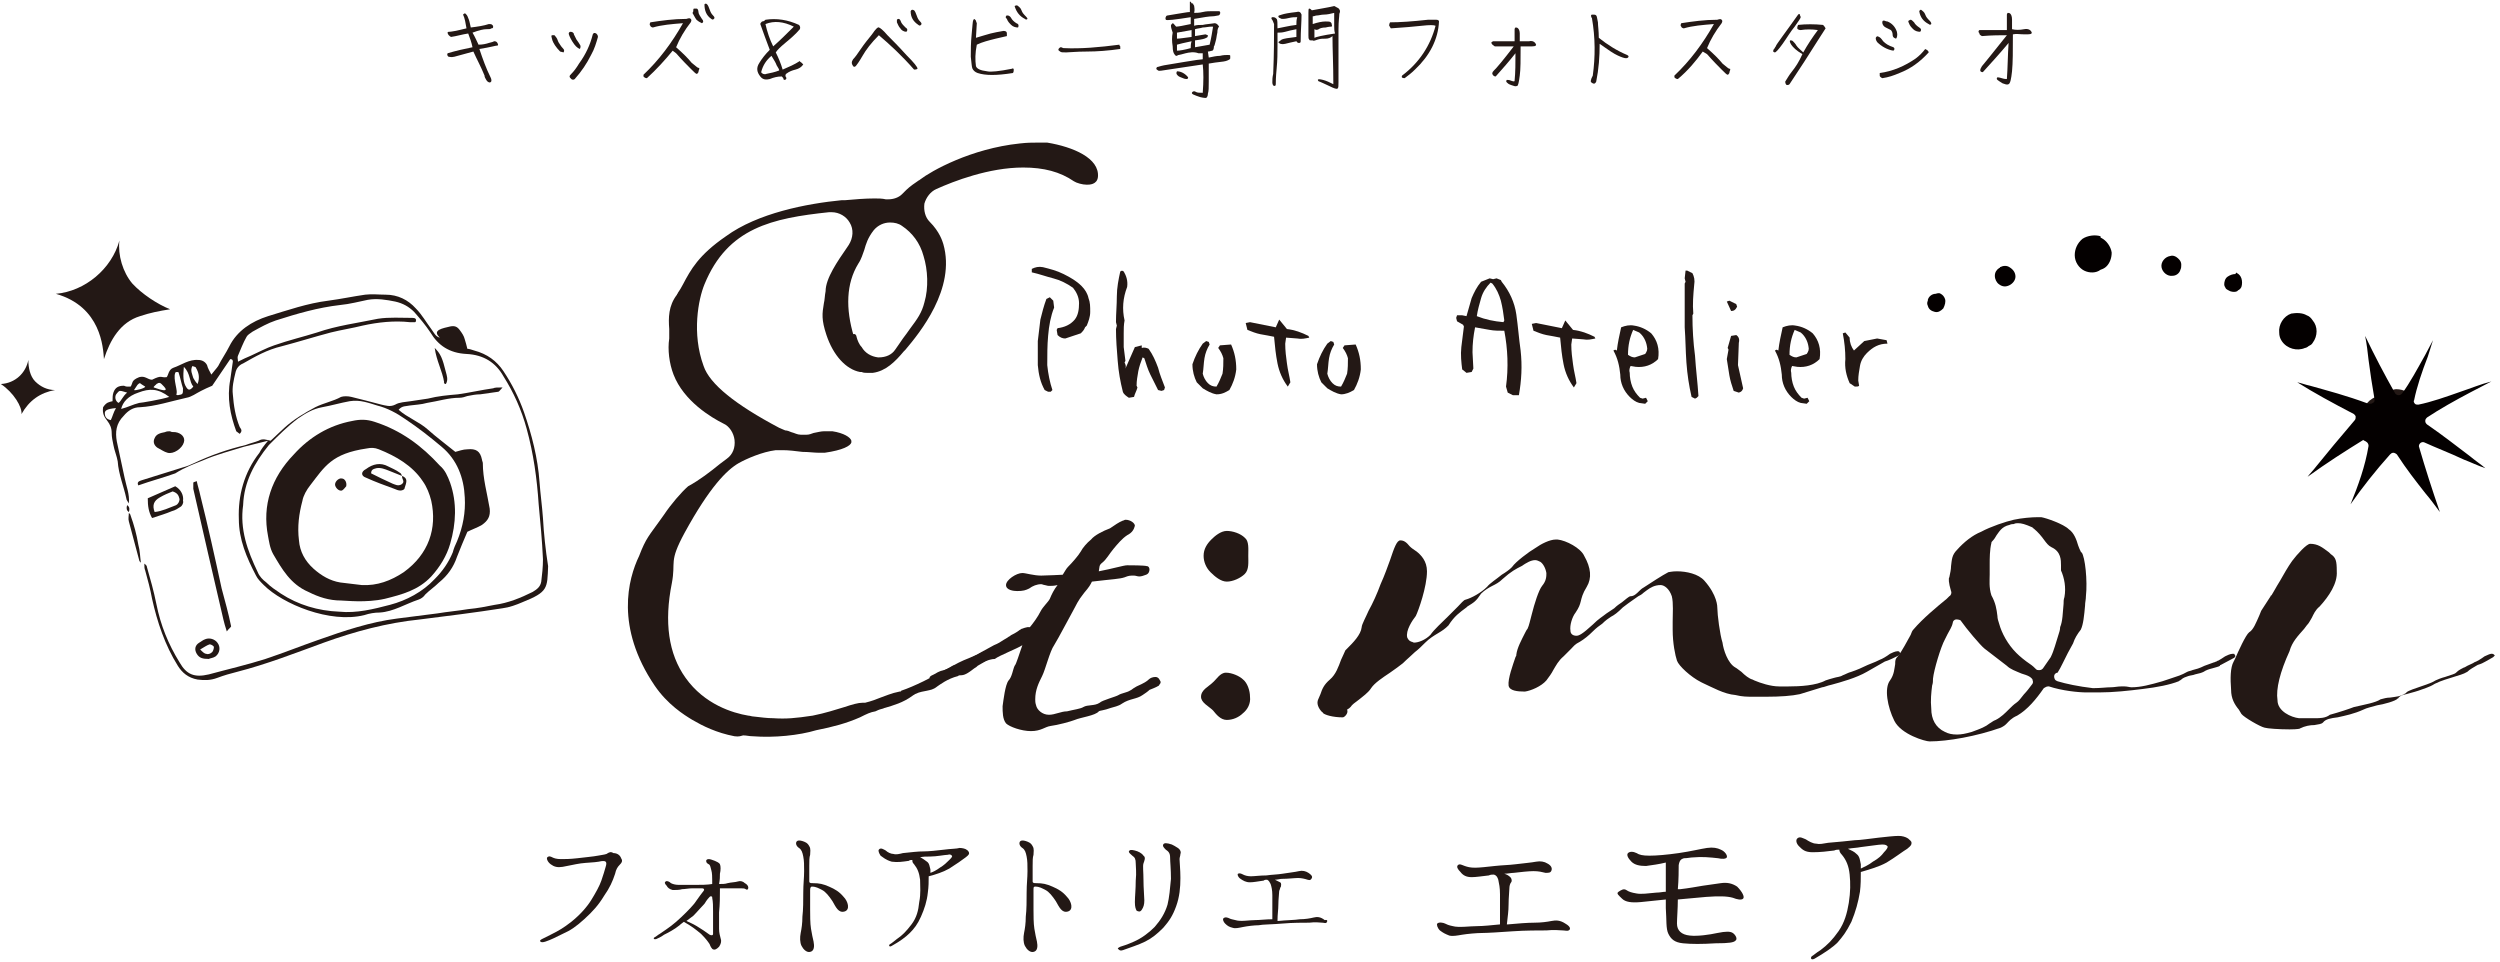 <?xml version="1.0" encoding="utf-8"?>
<!-- Generator: Adobe Illustrator 26.0.3, SVG Export Plug-In . SVG Version: 6.00 Build 0)  -->
<svg version="1.1" id="レイヤー_1" xmlns="http://www.w3.org/2000/svg" xmlns:xlink="http://www.w3.org/1999/xlink" x="0px"
	 y="0px" viewBox="0 0 291 112" style="enable-background:new 0 0 291 112;" xml:space="preserve">
<style type="text/css">
	.st0{fill:#231815;}
	.st1{fill:none;}
	.st2{fill:#040000;}
</style>
<g>
	<g>
		<path class="st0" d="M55.7,5.2c0.5,0,0.9-0.1,1.2-0.2c0.3-0.1,0.5-0.1,0.6-0.2c0.1,0,0.3,0,0.4,0.2c0.1,0.2,0.1,0.3,0,0.3
			c-0.2,0-0.8,0.2-2.1,0.4C56.2,6.9,56.6,8,57.1,9c0.1,0.2,0.1,0.3,0.1,0.4c0,0.1-0.1,0.2-0.2,0.2c-0.1,0-0.3-0.1-0.4-0.3
			c-0.1-0.2-0.2-0.3-0.2-0.5c-0.4-1-0.9-1.9-1.3-2.8c-1.1,0.3-1.8,0.5-2.2,0.6c-0.4,0.1-0.6,0-0.7,0c-0.1-0.1-0.2-0.2-0.1-0.4
			C53.1,5.9,54,5.7,55,5.5c-0.1-0.5-0.3-1.1-0.5-1.6c-0.7,0.1-1.3,0.3-2,0.4c-0.2-0.1-0.4-0.3-0.4-0.5c0-0.1,0.1-0.1,0.2-0.1
			c0.2,0,0.8-0.1,2-0.4c-0.1-0.6-0.2-1.2-0.4-1.6c0.1-0.1,0.2-0.2,0.3-0.1c0.1,0.1,0.2,0.2,0.3,0.5c0.1,0.2,0.2,0.6,0.3,1.1
			c0.8-0.1,1.5-0.2,2.1-0.4c0.2,0,0.3,0,0.4,0.1c0.1,0.1,0.1,0.1,0.1,0.2c0,0.1,0,0.2-0.2,0.2c-0.1,0.1-0.3,0.1-0.6,0.1
			c-0.3,0-0.8,0.1-1.6,0.4C55.3,4.3,55.5,4.8,55.7,5.2z"/>
		<path class="st0" d="M65.2,6c-0.5-0.5-0.8-1-0.9-1.3c-0.1-0.4-0.2-0.6,0-0.6c0.1,0,0.2,0,0.2,0c0.1,0,0.1,0.1,0.2,0.2
			c0.1,0.1,0.2,0.3,0.3,0.6c0.2,0.3,0.3,0.5,0.5,0.7c0.2,0.2,0.2,0.3,0.1,0.5L65.2,6z M66.6,4.8c-0.3-0.5-0.4-0.8-0.4-0.9
			c0-0.1,0.1-0.2,0.2-0.2c0.2,0,0.4,0.1,0.4,0.3c0.1,0.2,0.2,0.4,0.3,0.6c0.2,0.3,0.3,0.4,0.4,0.6c0.1,0.1,0.1,0.3,0,0.5
			C67.2,5.6,66.9,5.3,66.6,4.8z M68.8,6.4c-0.5,1-1.1,1.9-1.9,2.8c-0.1,0.1-0.3,0.1-0.4,0c-0.1-0.1-0.2-0.2-0.2-0.3
			c0-0.1,0.1-0.2,0.2-0.3c0.3-0.3,0.6-0.7,0.9-1.2C68.2,6.3,68.7,5.2,69,4c0.1-0.2,0.2-0.2,0.4-0.1c0.1,0.1,0.2,0.2,0.2,0.4
			C69.4,5,69.2,5.7,68.8,6.4z"/>
		<path class="st0" d="M75.3,9.1c-0.2,0-0.3-0.1-0.4-0.2V8.7c1.8-1.7,3.3-3.7,4.6-6c-1.3,0.1-2.5,0.2-3.5,0.5
			c-0.1,0-0.3-0.1-0.3-0.2c-0.1-0.1-0.1-0.2,0-0.4c1.3-0.2,2.7-0.4,4.2-0.4c0.3-0.1,0.4-0.1,0.5,0c0.1,0.1,0.1,0.2,0,0.4
			c-0.7,0.9-1.3,1.9-1.7,2.9c0.8,0.7,1.4,1.3,1.8,1.8c0.5,0.4,0.7,0.6,0.8,0.6c0.1,0,0.1,0,0.1,0.1c0,0.1-0.1,0.2-0.1,0.4
			c-0.1,0.1-0.1,0.2-0.2,0.2c-0.1,0-0.3-0.2-0.7-0.6c-0.4-0.4-1-1-1.7-1.8l-0.4-0.3C77.4,7,76.4,8.1,75.3,9.1z M80.7,1.2
			c0-0.1,0-0.2,0.1-0.2c0.1,0,0.1,0,0.3,0c0.1,0,0.2,0.2,0.2,0.4c0,0.2,0.2,0.5,0.4,0.8c0.2,0.2,0.2,0.4,0,0.5
			c-0.2-0.1-0.4-0.2-0.5-0.3C81,2.3,80.9,2,80.6,1.5C80.7,1.4,80.7,1.3,80.7,1.2z M82.3,0.5c0.1,0.1,0.2,0.3,0.3,0.6
			c0.1,0.3,0.2,0.5,0.4,0.7c0.2,0.2,0.2,0.3,0.1,0.4c-0.1,0.1-0.2,0.1-0.3,0c-0.6-0.4-0.8-1-0.8-1.7C82.1,0.4,82.2,0.4,82.3,0.5z"/>
		<path class="st0" d="M93.3,7.3c0.1,0.1,0.1,0.1,0.2,0.2C93.3,7.8,93,8,92.6,8.1c-0.4,0.1-0.7,0.2-1.1,0.5c-0.1,0.1-0.1,0.3,0,0.4
			c0.1,0.1,0,0.2-0.1,0.3c-0.1,0-0.2,0-0.2-0.1c0-0.1-0.1-0.2-0.2-0.3c-0.5,0-0.9,0.1-1.4,0.3c-0.4,0.1-0.8,0.1-1.1-0.3
			c-0.4-0.5-0.5-1-0.1-1.6c0.3-0.5,0.7-1,1.2-1.5c-0.4-1.1-0.8-2.1-1.1-3c0-0.1,0.1-0.2,0.2-0.3c0.2,0,0.3-0.1,0.4-0.2
			c1.3-0.2,2.6,0,3.9,0.6c0.1,0.1,0.2,0.3,0.1,0.5C92.6,4,92,4.5,91.4,5c-0.6,0.5-0.9,0.8-1.1,1.1c0.3,0.6,0.6,1.3,0.8,2
			c0.7-0.3,1.4-0.6,2-1C93.1,7.2,93.2,7.2,93.3,7.3z M90.7,8.2c0-0.1-0.1-0.3-0.3-0.6c-0.1-0.3-0.3-0.6-0.6-1.1
			c-0.6,0.5-1,1.1-1.2,1.9c0.1,0.2,0.4,0.3,0.6,0.2C89.7,8.5,90.2,8.4,90.7,8.2z M90,5.4c0.8-0.7,1.6-1.5,2.4-2.3
			c-1.2-0.6-2.3-0.7-3.3-0.3C89.3,3.7,89.6,4.6,90,5.4z"/>
		<path class="st0" d="M99.3,6.9c0.2-0.2,0.5-0.6,0.9-1.2c0.4-0.6,0.9-1.2,1.3-1.7c0.4-0.6,0.7-0.9,0.8-0.8c0.1,0,0.5,0.3,1,0.9
			c0.6,0.6,1.3,1.3,2.2,2.3c0.9,0.9,1.3,1.4,1.3,1.6c-0.1,0.1-0.3,0.1-0.4,0.1c-1.4-1.6-2.8-2.9-4.1-4c-0.9,0.9-1.5,1.7-1.9,2.4
			c-0.4,0.7-0.7,1.1-0.8,1.2c-0.1,0.1-0.2,0.1-0.3,0C99.1,7.4,99.1,7.2,99.3,6.9z M104.4,2.3c0.1-0.1,0.1-0.1,0.2-0.1
			c0.1,0,0.2,0.1,0.3,0.4c0.1,0.2,0.3,0.4,0.5,0.6c0.2,0.1,0.3,0.3,0.1,0.5c-0.3,0-0.6-0.2-0.7-0.4c-0.2-0.2-0.3-0.5-0.4-0.7
			C104.4,2.5,104.4,2.4,104.4,2.3z M106.4,1.2c0.1,0.1,0.2,0.3,0.3,0.6c0.1,0.3,0.2,0.5,0.4,0.7c0.2,0.2,0.2,0.3,0.1,0.4
			c-0.1,0.1-0.2,0.1-0.3,0c-0.6-0.4-0.9-0.9-0.9-1.6C106.1,1.1,106.2,1.1,106.4,1.2z"/>
		<path class="st0" d="M118,8.1c0,0.1,0,0.3-0.1,0.4c-1.9,0.3-3.2,0.3-4.1,0c-0.3-0.1-0.5-0.3-0.6-0.5c-0.1-0.2-0.1-0.6-0.2-1.4
			c0-0.8,0-1.6,0.1-2.6c0.1-0.9,0.1-1.5,0.2-1.7c0.1-0.1,0.2-0.1,0.2,0c0.1,0,0.1,0.2,0.2,0.4l-0.1,1.7c0.7-0.2,1.3-0.4,1.7-0.5
			c0.4-0.1,0.9-0.2,1.5-0.3c0.3,0,0.4,0.1,0.4,0.3c0,0.2,0,0.2,0,0.3c0,0-0.4,0.1-1.3,0.3c-0.8,0.2-1.6,0.4-2.2,0.7
			c-0.2,1-0.2,1.8-0.1,2.5c0.1,0.3,0.5,0.5,1.3,0.6c0.4,0.1,1.4,0,2.9-0.3C117.9,7.9,118,8,118,8.1z M117.1,1.9
			c0-0.1,0.1-0.1,0.2-0.1c0.1,0,0.3,0.1,0.4,0.3c0.1,0.2,0.3,0.4,0.6,0.6c0.3,0.1,0.3,0.3,0.2,0.5c-0.3,0-0.6-0.1-0.8-0.3
			c-0.2-0.2-0.4-0.4-0.5-0.7C117.1,2.1,117,2,117.1,1.9z M118.5,0.7c0.1,0.1,0.3,0.2,0.4,0.5c0.1,0.3,0.3,0.5,0.5,0.7
			c0.2,0.2,0.2,0.3,0.2,0.3c-0.1,0.1-0.2,0.1-0.3,0c-0.6-0.3-1-0.8-1.2-1.5C118.3,0.6,118.4,0.6,118.5,0.7z"/>
		<path class="st0" d="M130.4,5.4c0,0.1,0,0.2,0,0.3c-1.4,0.2-2.7,0.3-3.9,0.3c-1.2,0-2,0.1-2.4,0.1c-0.4,0-0.6,0-0.7-0.1
			c-0.1-0.1-0.2-0.1-0.2-0.2s0-0.1,0.1-0.2c0.1-0.1,0.1-0.1,0.2-0.1c0.1,0,0.2,0.1,0.3,0.1c2,0.1,4.2-0.1,6.5-0.4
			C130.3,5.3,130.3,5.3,130.4,5.4z"/>
		<path class="st0" d="M138.8,0.4c0,0,0.1,0,0.1,0.1c0,0.1,0.1,0.1,0.1,0.2c0,0.1,0.1,0.4,0,0.8c0.2,0,0.6,0,1-0.1
			c0.4-0.1,0.8-0.1,1.2-0.1c0.4,0,0.6,0,0.7,0c0,0,0.1,0,0.1,0.1c0,0,0.1,0.1,0,0.2c0,0.1-0.1,0.2-0.2,0.2c-0.1,0-0.4,0.1-0.7,0.1
			c-0.3,0-1,0.1-2.1,0.3c0,0.2,0,0.5,0,0.8c0.3-0.1,0.6-0.1,1-0.1c0.4-0.1,0.8-0.1,1.4-0.2c0.2,0,0.4,0.2,0.5,0.4
			c-0.1,0.1-0.2,0.3-0.2,0.7c-0.1,0.4-0.1,0.7-0.2,1c-0.1,0.3-0.1,0.5-0.2,0.6c0,0.3-0.1,0.5-0.2,0.5c-0.1,0-0.3,0.1-0.5,0.1
			l0.1,0.7c0.5-0.1,0.9-0.2,1.3-0.2c0.4-0.1,0.7-0.1,0.9-0.1c0.2,0,0.3,0,0.3,0.1c0,0,0,0.1,0,0.3c0,0.1-0.2,0.2-0.5,0.3
			c-0.3,0.1-0.9,0.1-2,0.3c0,0.3,0,0.5,0,0.8c0,0.2,0,0.7,0,1.3c0,0.7,0,1.1-0.1,1.4c0,0.3-0.1,0.4-0.2,0.5c-0.1,0-0.3,0-0.7-0.1
			c-0.3-0.1-0.6-0.2-0.8-0.3c-0.2-0.1-0.2-0.2-0.1-0.3c0.1-0.1,0.3-0.1,0.4,0c0.2,0.1,0.4,0.1,0.8,0.1c0.1-1.3,0.1-2.4,0-3.3l-4,0.6
			c-0.7,0.1-1.1,0.2-1.2,0.1c-0.1-0.1-0.2-0.1-0.2-0.2c0-0.1,0-0.1,0.1-0.2c0.1,0,0.3-0.1,0.8-0.2c0.5-0.1,1.3-0.2,2.4-0.4
			c1.2-0.2,1.9-0.3,2.1-0.3c0-0.2,0-0.4,0-0.7l-0.5,0C139,6,138.4,6.1,138,6.2c-0.4,0.1-0.7,0.2-0.8,0.2c-0.1,0-0.2,0.1-0.2,0.1
			c-0.1,0-0.2,0-0.3-0.2c-0.1-0.1-0.2-0.4-0.2-0.9c-0.1-0.6-0.1-1.1,0-1.6c-0.1-0.3-0.2-0.6-0.2-0.8c0-0.1,0-0.1,0.1-0.2
			c0,0,0.1-0.1,0.1-0.1c0.1,0,0.2,0.2,0.4,0.4c0.2,0,0.8-0.1,1.7-0.3l0-0.8c-1.9,0.3-2.8,0.4-2.9,0.3c0-0.1-0.1-0.2,0-0.3
			c0-0.1,0.1-0.2,0.2-0.2c0.1,0,0.5-0.1,1.2-0.2c0.7-0.1,1.1-0.2,1.4-0.2c0-0.8,0-1.1,0-1.2c0,0,0.1,0,0.1,0
			C138.7,0.4,138.7,0.4,138.8,0.4z M138.3,9c0,0.1-0.1,0.2-0.1,0.2c-0.1,0-0.3,0-0.5-0.1c-0.3-0.1-0.5-0.2-0.6-0.3
			c-0.2-0.2-0.2-0.3-0.1-0.5C137.4,8.3,137.9,8.5,138.3,9z M137,4.5c0.3,0,0.9-0.1,1.7-0.2c0-0.2,0-0.5,0-0.8l-1.7,0.3L137,4.5z
			 M137,5.9c0.3,0,0.9-0.1,1.6-0.3c0-0.2,0-0.5,0.1-0.8c-0.9,0.2-1.4,0.3-1.7,0.4L137,5.9z M140,3.2c-0.3,0.1-0.6,0.1-0.9,0.2
			c0,0.2,0,0.3,0,0.4c0,0.1,0,0.2,0,0.4c0.7-0.1,1.1-0.2,1.2-0.2c0.1,0,0.2,0.1,0.3,0.1c0,0.2-0.1,0.3-0.2,0.3
			c-0.1,0.1-0.5,0.2-1.3,0.3c0,0.1,0,0.2,0,0.4l0,0.4l1.7-0.3c0.2-0.8,0.3-1.5,0.4-2.1L141,3.1C140.7,3.1,140.3,3.2,140,3.2z"/>
		<path class="st0" d="M148,2.2C148,2,148,2,148.2,2c0.2,0,0.3,0.1,0.4,0.2c0.1,0.1,0.1,0.5,0.1,1.1c0.6-0.1,1.3-0.3,2.2-0.4
			c0-0.3,0-0.6,0.1-0.9c-0.3,0-0.6,0-1,0.1c-0.4,0.1-0.6,0.1-0.7,0.1c-0.1,0-0.2,0-0.3-0.1c-0.1,0-0.2-0.1-0.2-0.2
			c0-0.1,0.1-0.1,0.4-0.2c0.3-0.1,0.8-0.2,1.7-0.3c0.3-0.1,0.5,0,0.6,0.3c0,0.9-0.1,1.9-0.1,3c0,0.2,0,0.3-0.2,0.3
			c-0.2,0-0.2-0.1-0.3-0.2c-0.5,0.1-0.9,0.2-1.3,0.3c-0.4,0.1-0.7,0-0.8-0.2c0.1-0.1,0.3-0.2,0.4-0.3c0.2-0.1,0.8-0.2,1.7-0.3
			c0-0.4,0-0.7,0-0.9c-0.5,0.1-1,0.2-1.3,0.3c-0.4,0.1-0.6,0.1-0.9,0.1c0,0.3,0,0.9,0,1.6c0,0.7,0,1.6-0.1,2.6
			c-0.1,1-0.1,1.6-0.1,1.8c0,0.2-0.1,0.2-0.2,0.2c-0.1,0-0.2-0.2-0.2-0.4c0-0.3,0-0.6,0.1-1c0.1-2.4,0.1-4.3,0.1-5.8
			C148.2,2.5,148.1,2.3,148,2.2z M155.9,1.1c0.1,0.1,0.1,0.3,0,0.5c0,0.3-0.1,0.8-0.1,1.8c0,1,0,2.1,0,3.5c0,1.4,0,2.3,0,2.7
			c0,0.4,0,0.6-0.1,0.7c-0.1,0.1-0.4,0-1-0.3c-0.6-0.3-0.9-0.4-1.1-0.5c-0.1,0-0.2-0.1-0.2-0.2c0-0.1,0.2-0.1,0.6,0
			c0.4,0.1,0.8,0.3,1.2,0.5c0-2.3-0.1-4.1-0.1-5.6c-0.2,0.2-0.5,0.3-0.8,0.3c-0.3,0-0.6,0-0.9,0.1c-0.3,0.1-0.5,0.2-0.6,0.1
			c-0.1,0-0.2,0-0.2,0c-0.1,0-0.2,0-0.2-0.1c-0.1-0.1-0.1-0.2-0.1-0.5c0-0.2,0-0.6,0-1.2c0-0.6,0-1,0-1.4c0-0.3,0-0.5,0.1-0.5
			c0.1,0,0.2,0.1,0.3,0.2c1-0.2,1.8-0.3,2.6-0.5C155.7,0.9,155.9,1,155.9,1.1z M155.3,3c0-0.3,0-0.8,0-1.5c-0.4,0.1-0.8,0.2-1.2,0.2
			c-0.3,0-0.6,0.1-0.8,0.1c-0.2,0-0.3,0.1-0.5,0.1c0,0.2,0,0.5,0,0.9c0.6-0.2,1.1-0.3,1.5-0.3c0.3,0,0.5,0,0.6,0.1
			c0.1,0.1,0.1,0.1,0.1,0.2C155.1,3,155,3.1,155,3.1c-0.1,0-0.3,0-0.7,0.1c-0.4,0-0.7,0.1-0.8,0.2c-0.2,0.1-0.3,0.1-0.5,0
			c0,0.4,0,0.8,0,1c0.2-0.1,1-0.3,2.4-0.5C155.3,3.6,155.3,3.3,155.3,3z"/>
		<path class="st0" d="M167.2,2.3c0.2,0,0.3,0.1,0.3,0.2c-0.1,2.1-1.1,4-2.8,5.6c-0.4,0.4-0.8,0.7-1.2,1c-0.3,0-0.4-0.1-0.3-0.3
			c2-1.5,3.3-3.5,3.9-5.8c-0.2-0.1-0.7-0.1-1.6,0c-0.9,0.1-2.1,0.2-3.6,0.3c-0.1-0.1-0.1-0.2-0.2-0.3c0-0.1,0-0.2,0.1-0.4
			c1.1,0,2.6-0.1,4.4-0.3L167.2,2.3z"/>
		<path class="st0" d="M173.7,5.2c0-0.1-0.1-0.1-0.1-0.2c0-0.1,0-0.1,0.2-0.2c1,0,1.9,0,2.5,0c0-0.4,0-0.7,0-0.9c0-0.2,0-0.4,0-0.5
			c0-0.1,0.1-0.2,0.1-0.2c0.1,0,0.2,0,0.3,0.1c0.1,0.1,0.2,0.3,0.2,0.6c0,0.3,0,0.6,0,0.9c0.3,0,0.7,0,1.1,0
			c0.4-0.1,0.7,0.1,0.8,0.4c0,0.2-0.3,0.2-0.7,0.2c-0.5,0-0.9,0-1.1,0c0,1.5,0,2.7-0.1,3.4c-0.1,0.8-0.2,1.2-0.3,1.2
			c-0.2,0.1-0.4,0-0.7-0.1c-0.3-0.1-0.4-0.2-0.5-0.3c-0.1-0.1-0.1-0.2,0-0.3c0.1,0,0.3,0,0.5,0.1c0.3,0.1,0.4,0.1,0.4,0
			c0.1-1,0.1-2.1,0.1-3.2c-0.7,0.9-1.5,1.8-2.3,2.7c-0.2,0-0.3-0.1-0.4-0.3c0-0.2,0.1-0.3,0.2-0.4c0.1-0.1,0.4-0.4,0.8-0.9
			c0.4-0.5,0.9-1.1,1.5-1.9c-0.5,0-1.3,0-2.2,0C173.8,5.3,173.8,5.2,173.7,5.2z"/>
		<path class="st0" d="M185.8,1.8c0.1,0.1,0.1,0.4,0.2,0.8c0,0.4,0.1,1,0.1,1.8c1,0.8,2.1,1.5,3.3,2c0.2,0.1,0.2,0.2,0.1,0.3
			c-0.1,0.1-0.3,0.1-0.6,0c-0.3-0.1-0.8-0.3-1.4-0.7c-0.6-0.4-1-0.7-1.3-0.9c0,1.5-0.1,2.9-0.4,4.4c-0.1,0.2-0.2,0.3-0.4,0.2
			c-0.2-0.1-0.3-0.2-0.2-0.4c0-0.1,0.1-0.3,0.2-0.5c0.3-2.2,0.3-4.4-0.1-6.7c-0.1-0.1-0.1-0.2-0.1-0.3c0-0.1,0.1-0.1,0.2-0.1
			C185.6,1.7,185.7,1.7,185.8,1.8z"/>
		<path class="st0" d="M195.3,9.2c-0.2,0-0.3-0.1-0.4-0.2V8.8c1.8-1.7,3.3-3.7,4.6-6c-1.3,0.1-2.5,0.2-3.5,0.5
			c-0.1,0-0.3-0.1-0.3-0.2c-0.1-0.1-0.1-0.2,0-0.4c1.3-0.2,2.7-0.4,4.2-0.4c0.3-0.1,0.4-0.1,0.5,0c0.1,0.1,0.1,0.2,0,0.4
			c-0.7,0.9-1.3,1.9-1.7,2.9c0.8,0.7,1.4,1.3,1.8,1.8c0.5,0.4,0.7,0.6,0.8,0.6c0.1,0,0.1,0,0.1,0.1c0,0.1-0.1,0.2-0.1,0.4
			c-0.1,0.1-0.1,0.2-0.2,0.2c-0.1,0-0.3-0.2-0.7-0.6c-0.4-0.4-1-1-1.7-1.8L198.2,6C197.4,7.1,196.5,8.2,195.3,9.2z"/>
		<path class="st0" d="M209.5,1.7c0,0.1,0.1,0.2,0.1,0.3c0,0.1-0.2,0.4-0.7,1.1c-0.5,0.6-0.9,1.3-1.4,2c-0.5,0.7-0.8,1-0.9,1
			c-0.1,0-0.2-0.1-0.2-0.1c0-0.1,0-0.2,0.1-0.3c0.1-0.1,0.1-0.2,0.2-0.3c0-0.1,0.3-0.5,0.8-1.2c0.5-0.7,1.1-1.5,1.8-2.5
			C209.4,1.6,209.5,1.6,209.5,1.7z M208.6,8.3c0.4-0.5,0.8-1.1,1.2-2c-0.7-0.4-1.1-0.8-1.3-1.1c-0.2-0.3-0.2-0.5-0.1-0.5
			c0.1,0,0.2,0,0.3,0.1c0.1,0.1,0.3,0.3,0.4,0.5c0.2,0.3,0.5,0.5,0.8,0.8c0.5-0.9,1.1-1.8,1.7-2.6c-0.7-0.1-1.4-0.1-2,0
			c-0.2,0-0.4-0.1-0.4-0.2c0-0.1,0-0.2,0.1-0.4c0.9-0.1,1.9-0.1,2.9,0c0.1,0.1,0.2,0.2,0.3,0.4c-0.3,0.5-0.6,0.9-0.9,1.4
			c-1,1.6-2.1,3.3-3.3,5.1c-0.1,0.1-0.2,0.1-0.3,0.1c-0.1,0-0.2-0.2-0.2-0.4C208,9.2,208.2,8.8,208.6,8.3z"/>
		<path class="st0" d="M220.4,5.9c-0.7-0.1-1.4-0.5-1.9-1c-0.2-0.3-0.2-0.5-0.1-0.6c0.1-0.1,0.2-0.1,0.3,0c0.1,0,0.3,0.2,0.5,0.5
			c0.3,0.3,0.6,0.5,1.2,0.7C220.5,5.6,220.6,5.7,220.4,5.9z M224.3,5.8c0.1,0.1,0.2,0.2,0.2,0.3c-1,1.1-2.1,1.9-3.4,2.4
			c-0.7,0.3-1.3,0.5-2,0.6c-0.2-0.1-0.3-0.2-0.3-0.3c0-0.1,0-0.2,0-0.3c1.5-0.2,2.9-0.8,4.2-1.7c0.4-0.3,0.8-0.7,1.1-1.1
			C224.1,5.7,224.2,5.8,224.3,5.8z M220.8,3.7c0.1,0.4,0,0.7-0.1,0.8c-0.3-0.1-0.4-0.2-0.4-0.5c0-0.2-0.1-0.4-0.2-0.5
			c-0.2-0.1-0.4-0.2-0.6-0.3c-0.2-0.1-0.4-0.3-0.4-0.6c0-0.2,0.1-0.2,0.2-0.2c0.1,0,0.2,0.1,0.4,0.1C220.2,2.7,220.6,3.1,220.8,3.7z
			 M222.2,2.4c0,0,0.1-0.1,0.2-0.1c0.1,0,0.2,0.1,0.4,0.3c0.1,0.2,0.3,0.4,0.6,0.6c0.2,0.1,0.3,0.3,0.1,0.5c-0.3,0-0.6-0.1-0.8-0.3
			c-0.2-0.2-0.4-0.4-0.5-0.7C222.1,2.5,222.1,2.4,222.2,2.4z M223.7,1.2c0.1,0.1,0.3,0.2,0.4,0.5c0.1,0.3,0.3,0.5,0.5,0.7
			c0.2,0.2,0.2,0.3,0.2,0.4c-0.1,0.1-0.2,0.1-0.3,0c-0.6-0.3-1-0.8-1.1-1.5C223.5,1.1,223.6,1.1,223.7,1.2z"/>
		<path class="st0" d="M230.4,3.9c0-0.1-0.1-0.1-0.1-0.2c0-0.1,0-0.1,0.1-0.2c1.2,0,2.3,0,3.2,0c0-0.5,0-0.9,0-1.2
			c0-0.3,0-0.5,0-0.6c0-0.1,0.1-0.2,0.1-0.2c0.1,0,0.2,0,0.3,0.1c0.1,0.1,0.2,0.3,0.2,0.7c0,0.4,0,0.8,0,1.1c0.4,0.1,0.9,0.1,1.4,0
			c0.5-0.1,0.8,0.1,0.9,0.4c0,0.2-0.3,0.2-0.8,0.2c-0.6,0-1-0.1-1.4,0c0,1.9,0,3.3-0.1,4.3c-0.1,0.9-0.2,1.4-0.4,1.5
			c-0.2,0.1-0.4,0-0.7-0.1c-0.3-0.2-0.5-0.3-0.6-0.4c-0.1-0.1-0.1-0.2,0-0.3c0,0,0.2,0,0.5,0.1c0.3,0.1,0.5,0.1,0.6,0.1
			c0.1-1.3,0.1-2.8,0.2-4.2c-1,1.2-2,2.3-3,3.4c-0.2,0-0.3-0.1-0.3-0.2c0-0.2,0.1-0.3,0.2-0.5c0.1-0.1,0.4-0.5,0.9-1.1
			c0.5-0.6,1.1-1.4,2-2.5c-0.8,0-1.7,0-2.9,0.1C230.5,4.1,230.4,4,230.4,3.9z"/>
	</g>
	<g>
		<g>
			<g>
				<path class="st0" d="M156.3,83.5c-1.2,0-2.1-0.3-2.3-0.5c0,0,0-0.1-0.1-0.1c-0.2-0.2-0.7-0.8-0.5-1.4c0.1-0.2,0.2-0.5,0.3-0.7
					c0.2-0.6,0.4-1.1,1.1-1.7c0.7-0.6,1-1.5,1.3-2.3c0.2-0.4,0.4-0.9,0.5-1.1l0.2-0.2c0.7-0.7,1.6-1.6,1.7-2.5
					c0-0.3,0.5-1.2,0.8-1.9c0.5-0.9,1-2,1.4-3.1c0.5-1.1,0.8-2,1.1-2.8c0.5-1.5,0.8-2.3,1.2-2.3c0.4,0,0.7,0.2,1.1,0.7
					c0.2,0.2,0.5,0.4,0.8,0.6c0.5,0.4,1.2,1.1,1.2,2.3c0,1.8-1,4.6-1.3,5.2c-0.4,0.5-1.2,1.7-1,2.5c0.1,0.2,0.2,0.4,0.5,0.5
					c0.1,0,0.2,0.1,0.3,0.1l0,0c0.5,0,1.3-0.3,1.9-0.9c0.4-0.6,1.4-1.5,2-2.1l0.4-0.4c0.2-0.2,0.5-0.5,0.8-0.8
					c0.3-0.3,0.7-0.8,0.9-0.8c0.7-0.2,1.8-0.8,2.5-1.5c0.3-0.4,1.1-0.9,1.7-1.4c0.5-0.3,0.9-0.6,1.1-0.8c0,0,0.1-0.1,0.1-0.1
					c0.4-0.6,2-1.8,2.7-2.2c0.7-0.5,1.7-1,2.4-1c0.1,0,0.1,0,0.2,0c1,0.1,2.7,1,3.1,1.9c0.8,1.4,0.9,2.6,0.3,3.6
					c-0.5,0.8-0.6,1.3-0.7,1.7c-0.1,0.4-0.2,0.7-0.6,1.3c-0.4,0.5-0.7,1.5-0.6,2.1c0,0.4,0.3,0.6,0.7,0.6c0.3,0,0.7-0.2,1.9-1.3
					c0.7-0.7,1.1-0.9,1.6-1.3c0.3-0.2,0.6-0.4,0.9-0.6c0.3-0.3,0.6-0.5,0.9-0.7c0.4-0.3,0.8-0.7,1-0.7l0,0c0.4,0,0.7-0.3,1-0.6
					c0.1-0.1,0.3-0.3,0.5-0.4c0.6-0.4,2.3-1.5,2.9-1.8c0.1,0,0.4-0.1,1-0.1c1.1,0,2.5,0.3,3.2,1.1c1.5,1.7,1.5,3,1.5,3.2
					c0,0.7,0.3,3.1,0.6,4c0.1,0.8,0.6,2.4,1.5,2.9c0.2,0.1,0.4,0.3,0.7,0.5c0.4,0.4,0.9,0.8,1.3,0.9l0.2,0.1
					c0.7,0.3,1.9,0.7,2.9,0.7c0.1,0,0.2,0,0.2,0c0.2,0,0.5,0,0.9,0c1.3,0,3.2-0.1,4.3-0.7c0.3-0.1,0.6-0.2,1-0.3
					c0.3-0.1,0.7-0.1,1-0.3c0.3-0.1,0.6-0.3,1-0.4c0.6-0.2,1.3-0.5,1.9-0.8c0.8-0.3,1.2-0.5,1.4-0.6c0.3-0.1,0.8-0.4,1.2-0.7
					c0.2-0.1,0.6-0.3,0.9-0.3c0.2,0,0.2,0.1,0.2,0.1c0.1,0.1,0.1,0.2,0.1,0.2h0c0,0-0.1,0.1-0.1,0.1c0,0-0.1,0.1-0.1,0.1
					c-0.4,0.2-1.2,0.6-1.6,0.7l-2.1,1.2c-1.2,0.7-3,1.2-4.1,1.5c-0.5,0.1-0.9,0.3-1.1,0.3l-2.6,0.8c-0.9,0.2-2.3,0.3-3.9,0.3
					c0,0-1.5,0-1.5,0c-0.7,0-1.3,0-2.1-0.2c-1.3-0.1-2.7-0.9-3.8-1.4l-0.2-0.1c-1.2-0.6-2.6-1.9-2.8-2.5s-0.5-2-0.5-3.6
					c0-0.3,0-0.6,0-0.9c0-1,0.1-2.2-0.1-3c-0.3-0.9-0.9-1.3-1.3-1.3c-0.7,0-1.2,0.3-1.6,0.6c-0.1,0.1-0.3,0.2-0.4,0.3
					c-0.2,0.2-0.4,0.3-0.6,0.4c-0.4,0.3-0.9,0.6-1.8,1.3c-0.6,0.6-1,0.9-1.4,1.1c-0.3,0.2-0.6,0.4-1,0.8c-0.3,0.2-0.7,0.5-1.1,0.9
					c-0.5,0.5-1,0.9-1.5,1.2c-0.6,0.3-0.7,0.5-1,0.8c-0.2,0.2-0.4,0.4-0.9,0.9c-0.6,0.5-0.9,1.1-1.2,1.6c-0.2,0.4-0.5,0.8-0.8,1.2
					c-0.6,0.7-1.8,1.2-2.5,1.3c-0.9,0-1.8-0.1-1.9-0.7c-0.1-0.8,0.5-2.4,0.8-3.3l0.1-0.2c0,0,0-0.1,0-0.1c0.1-0.8,0.6-1.7,1-2.5
					c0.1-0.2,0.2-0.4,0.3-0.5c0.2-0.4,0.3-1,0.5-1.7c0.3-1.2,0.8-2.8,1.2-3.3c0.5-0.6,0.5-1.1,0.5-1.5c-0.1-0.6-0.4-1.1-0.7-1.3
					c-0.2-0.1-0.4-0.2-0.6-0.2c-0.5,0-1,0.3-1.6,0.7c-0.6,0.3-1.2,0.6-2.2,1.5c-0.4,0.4-0.8,0.6-1.2,0.8c-0.4,0.2-0.9,0.5-1.3,0.9
					c-0.6,0.9-0.8,1-1.6,1.5c0,0-0.1,0.1-0.1,0.1c-0.8,0.6-1.4,1-2.1,2.1c-0.4,0.4-0.7,0.6-1.2,0.9c-0.5,0.3-1,0.6-1.5,1.1
					c-0.4,0.4-0.8,0.8-1.2,1.1c-0.4,0.4-0.9,0.8-1.4,1.3c-0.4,0.3-0.9,0.7-1.5,1.1c-0.9,0.6-1.8,1.2-2.2,1.8c-0.3,0.5-1,1-1.5,1.4
					c-0.4,0.3-0.7,0.5-0.9,0.8c-0.1,0.1-0.2,0.2-0.4,0.3C157,83,156.5,83.5,156.3,83.5L156.3,83.5z"/>
			</g>
			<g>
				<path class="st0" d="M224.6,86.3c-0.5,0-3.3-0.8-4.1-2.4c-0.8-1.6-1.2-3.8-0.5-4.7c0.5-0.7,0.5-1.4,0.6-1.9c0-0.4,0-0.6,0.3-0.9
					c0.5-0.6,1.1-1.8,1.5-2.5c0.1-0.3,0.2-0.5,0.3-0.6c1.1-1.3,2.8-2.7,3.9-3.6l0.3-0.3c0.2-0.1,0.3-0.4,0.2-0.6
					c-0.3-1-0.3-1.5-0.2-1.6c0.1-0.5,0.2-0.9,0.2-1.3c0.1-0.8,0.1-1.3,0.7-1.9c0.8-0.9,1.8-1.7,2.8-2.1c1.1-0.6,2.9-1.2,3.8-1.4
					c0.9-0.2,2.1-0.3,2.8-0.3c0.2,0,0.3,0,0.4,0c0.6,0.1,2.6,0.8,3.2,1.4c0.6,0.4,0.9,1.2,1.1,1.9c0.1,0.3,0.2,0.5,0.3,0.7
					c0,0,0,0.1,0.1,0.1c0.4,0.5,0.7,3.3,0.5,5.1c0,0.4-0.1,0.7-0.1,1.1c-0.1,1.1-0.2,2.2-0.5,2.8c-0.4,0.5-0.7,1-0.9,1.6
					c-0.2,0.4-0.4,0.7-0.6,1.1c-0.2,0.4-0.4,0.8-0.6,1.2c-0.2,0.4-0.4,0.8-0.6,1.1c-0.2,0-0.4,0.2-0.4,0.4c0,0.3,0.1,0.5,0.4,0.6
					c1,0.3,2.4,0.6,4.1,0.8c0,0,0,0,0.1,0c0.8,0,1.5-0.1,2-0.1c0.4,0,0.8-0.1,1.2-0.1c0.1,0,0.2,0,0.4,0c0.3,0,0.6,0.1,0.8,0.1
					c1.1,0,2.2-0.3,3.6-0.7l0.9-0.3c0.9-0.3,1.3-0.4,2-0.8c0.2-0.1,0.4-0.1,0.6-0.2c0.4-0.1,0.8-0.2,1.4-0.5
					c0.3-0.1,0.8-0.3,1.1-0.4c0.1,0,0.2-0.1,0.3-0.1c0,0,0.1-0.1,0.2-0.1c0.2-0.1,0.5-0.3,0.8-0.5c0.2-0.1,0.6-0.3,0.9-0.3
					c0.2,0,0.2,0,0.2,0.1c0.1,0.1,0.1,0.2,0.1,0.2c0,0,0,0,0,0c0,0-0.1,0.1-0.1,0.1c0,0,0,0.1-0.1,0.1l-1.5,0.8c0,0-0.1,0-0.1,0.1
					c-0.1,0.1-0.6,0.2-0.9,0.3c-0.4,0.1-0.7,0.2-1,0.4c-0.2,0.1-0.5,0.2-1,0.3c-0.2,0.1-0.5,0.1-0.8,0.2c-0.3,0.1-0.6,0.2-0.8,0.4
					c-0.1,0.1-0.2,0.1-0.3,0.2c-1,0.4-2.5,0.7-4.2,0.9c-1.6,0.2-3.4,0.4-5.1,0.4c-0.5,0-1,0-1.4,0c-1,0-2.9-0.2-4.4-0.7
					c0,0-0.1,0-0.1,0c-0.2,0-0.3,0.1-0.5,0.2c-0.9,1.3-1.9,2.5-3.1,3.2c-0.7,0.3-1,0.7-1.2,0.9c-0.2,0.2-0.3,0.3-0.7,0.5
					C230.1,85.7,226.7,86.3,224.6,86.3L224.6,86.3z M227.7,72.1c-0.2,0-0.4,0.2-0.4,0.4c-0.1,0.5-0.4,0.9-0.6,1.3
					c-0.1,0.2-0.2,0.4-0.3,0.6c-0.5,0.9-1.3,3.6-1.4,4.6c0,0.3,0,0.5-0.1,0.8c-0.1,0.8-0.2,1.7-0.1,2.7c0,1.2,0.5,2.2,1.6,2.7
					c0.4,0.2,0.8,0.3,1.4,0.3l0,0c0.5,0,1-0.1,1.7-0.3c1.1-0.4,1.6-0.6,2.1-1c0.2-0.1,0.4-0.3,0.7-0.4c0.6-0.3,1.1-0.8,1.5-1.2
					c0.3-0.3,0.6-0.6,0.9-0.8c0.3-0.2,0.5-0.5,0.9-1c0.3-0.3,0.6-0.7,0.9-1.1c0.1-0.1,0.2-0.3,0.1-0.5c0-0.2-0.2-0.3-0.3-0.4
					c-0.3-0.2-0.7-0.3-1-0.4c-0.7-0.3-1.3-0.5-1.7-0.9l-2.6-2c-0.5-0.4-2.1-2.3-2.8-3.3C228.2,72.2,228,72.1,227.7,72.1
					C227.8,72.1,227.8,72.1,227.7,72.1z M234.9,60.9c-0.2,0-0.3,0-0.5,0.1c-0.1,0-0.3,0-0.5,0.1c-0.9,0.2-1.2,0.8-1.5,1.2
					c-0.1,0.2-0.3,0.5-0.5,0.7c-0.1,0.1-0.1,0.1-0.1,0.2c-0.2,0.8-0.2,1.8-0.2,2.5l0,0.4c0,0.2,0,0.5,0,0.8c0,0.6-0.1,1.5,0.2,2.4
					c0.5,0.9,0.6,1.6,0.7,2.4c0,0.3,0.1,0.6,0.2,0.9c0.3,1.1,1,2.4,2,3.4c0.4,0.4,1,0.9,1.6,1.3c0.3,0.2,0.5,0.4,0.7,0.6
					c0.1,0.1,0.2,0.1,0.3,0.1c0,0,0.1,0,0.1,0c0.2,0,0.3-0.1,0.4-0.2l0.9-1.3c0.4-0.8,0.6-1.7,0.9-2.6c0.1-0.3,0.2-0.6,0.2-0.9
					c0.3-0.7,0.3-1.7,0.4-2.7c0-0.3,0-0.5,0.1-0.8c0.2-1.1,0-2.2-0.4-3.1c0-0.1,0-0.3,0-0.6c0-0.6,0-1.6-1.1-2.1
					c-0.4-0.2-0.6-0.5-0.9-0.9c-0.3-0.4-0.6-0.8-1.2-1.3c0,0-0.1,0-0.1-0.1C235.7,61,235.3,60.9,234.9,60.9z"/>
			</g>
			<g>
				<path class="st0" d="M266.5,84.9c-1.2,0-2.6-0.1-2.9-0.2c-0.5-0.1-2.4-1.2-2.7-1.6c-0.1-0.2-0.2-0.3-0.3-0.5
					c-0.5-0.6-0.9-1.3-0.9-2.3c-0.1-1.3-0.1-2.6,0.3-3.3l0.2-0.4c0.3-0.7,1.2-2.7,1.6-3c0.5-0.3,0.8-1.1,1.2-2
					c0.1-0.2,0.1-0.3,0.2-0.5c0.2-0.3,0.7-1.1,1.1-1.7c0,0,0-0.1,0.1-0.1c0.2-0.3,0.5-0.9,1-1.7c0.4-0.7,0.9-1.6,1.4-2.3
					c0.6-0.8,1.7-2,2.1-2c0.9,0,1.4,0.4,2.2,1l0.2,0.2c0.6,0.4,0.7,0.8,0.7,2c0.1,1.4-0.9,2.9-2,4.1c-0.5,0.4-0.7,0.9-0.9,1.3
					c-0.2,0.3-0.3,0.6-0.6,0.9l-0.3,0.4c-0.7,0.8-1.4,1.5-1.7,2.6c-1.1,2.4-1.6,4.4-1.4,5.7c0,1.3,1.6,2,2.5,2.1c0.3,0,0.6,0,0.9,0
					c0.3,0,0.7,0,1,0l0,0c0.5,0,1.2,0,1.7-0.4c1.1-0.3,2.3-0.7,2.8-0.9c1.3-0.3,2.5-0.5,3.1-0.9c0.4-0.1,0.7-0.2,1.1-0.2
					c0.6-0.1,1.2-0.1,1.8-0.5c0,0,0.1,0,0.1-0.1c0.2-0.2,1.1-0.5,1.7-0.7c0.9-0.3,1.4-0.5,1.7-0.7c0.2-0.1,0.7-0.3,1.1-0.4
					c0.3-0.1,0.6-0.2,0.9-0.3c0.3-0.1,0.4-0.2,0.5-0.3c0.1-0.1,0.2-0.2,0.8-0.5c0.1,0,0.2-0.1,0.4-0.2c0.4-0.2,0.7-0.3,0.8-0.4
					c0.3-0.1,0.8-0.4,1.2-0.7c0.4-0.2,0.7-0.3,0.8-0.3c0.1,0,0.2,0,0.3,0.1c0.1,0.1,0.1,0.1,0.1,0.1c0,0-0.1,0.1-0.1,0.1
					c0,0,0,0-0.1,0.1c-0.5,0.3-1.4,0.8-1.5,0.8l-0.3,0.1c-0.5,0.3-0.9,0.5-1.2,0.8c-0.5,0.3-1,0.4-1.6,0.6c-0.6,0.2-1.4,0.4-2.2,0.8
					c-0.6,0.4-1.4,0.6-1.9,0.8c-0.6,0.2-1.1,0.3-1.4,0.4c-0.5,0.1-0.7,0.2-0.9,0.4c0,0,0,0.1-0.1,0.1c-0.2,0.3-1.7,0.7-2.4,0.8
					c-0.7,0.2-1.2,0.3-1.6,0.5c-1.1,0.5-2.1,0.7-3,0.9c-0.8,0.1-1.4,0.2-1.7,0.6c-0.2,0.2-0.5,0.2-1,0.3c-0.5,0-1.1,0.1-1.7,0.4
					C267.8,84.8,267.5,84.9,266.5,84.9z M276.5,49.4c-0.1,0-0.1,0-0.2,0c-0.9-0.4-1.2-0.7-1.3-0.8c0,0,0-0.1,0-0.1
					c-0.1-0.2,0.2-1.1,0.4-1.4c0.3-0.4,0.5-0.6,1.1-0.9c0.7-0.3,2-0.9,2.4-0.9c1,0,1.7,0.5,1.8,1.1c0.1,1-0.1,1.6-0.5,1.8
					c-0.2,0.1-0.4,0.2-0.6,0.3c-0.5,0.2-0.8,0.4-1.3,0.5c-0.1,0-0.2,0-0.2,0.1C277.8,49.3,277.1,49.4,276.5,49.4z"/>
			</g>
		</g>
	</g>
	<path class="st0" d="M144.7,83c-0.5,0.5-1.2,0.8-1.9,0.8c-0.7,0-1.2-0.6-1.6-1.1c-0.5-0.5-1.4-0.9-1.4-1.6c0-0.8,0.9-1.2,1.3-1.6
		c0.5-0.4,0.9-1.2,1.6-1.2c0.7,0,1.6,0.4,2,0.8c0.5,0.4,0.8,1.3,0.8,2C145.6,81.9,145.2,82.6,144.7,83z M144.9,66.8
		c-0.5,0.5-1.4,0.9-2.1,0.9c-0.7,0-1.4-0.6-1.9-1.1c-0.5-0.5-0.8-1.2-0.8-1.9c0-0.8,0.4-1.4,0.9-1.9c0.4-0.4,1.1-1,1.8-1
		c0.7,0,1.6,0.3,2.1,0.8c0.5,0.4,0.4,1.3,0.4,2.1C145.3,65.4,145.4,66.3,144.9,66.8z"/>
	<path class="st0" d="M85.5,85.7c-2.1-0.4-3.7-1.2-4.9-1.9c-1-0.6-2.9-1.8-4.4-4c-4.6-6.8-3.1-12.4-1.8-15.1
		c0.8-2.1,1.2-2.4,2.4-4.1l0.5-0.7c0.8-1.2,2-2.6,2.8-3.3c1.3-0.7,2.6-1.7,3.7-2.6l0.8-0.6c0.7-0.5,1-1.3,0.9-2.2
		c-0.1-0.8-0.6-1.6-1.3-1.9c-1.4-0.7-4.6-2.6-5.8-5.7c-0.5-1.3-0.7-2.9-0.5-4.2c0-0.1,0-0.2,0-0.3c0-0.3,0-0.5,0-0.8
		c-0.1-1.3-0.1-2.7,0.9-4c0-0.1,0.1-0.1,0.1-0.2c0.2-0.3,0.4-0.6,0.6-1c0.9-1.7,1.8-3.4,5-5.6c3.7-2.7,9.4-3.8,13.5-4.2l0.4,0
		c1.1-0.1,2.3-0.2,3.4-0.2c0.4,0,0.9,0,1.3,0.1c0.1,0,0.2,0,0.3,0c0.6,0,1.2-0.2,1.6-0.6l0.3-0.3c0.3-0.3,0.6-0.6,1.5-1.2
		c0.1-0.1,0.2-0.1,0.3-0.2c1.3-1,5.9-3.6,11.6-4.2c0.9-0.1,1.4-0.1,2-0.1l1.2,0c3,0.5,6.1,1.8,5.9,4c-0.1,0.9-1,0.9-1.3,0.9
		c-0.5,0-1.2-0.2-1.5-0.4c-1.6-1.1-3.5-1.6-5.9-1.6c-4,0-8.1,1.6-10.1,2.5c-0.7,0.3-1.2,1-1.4,1.7c-0.1,0.8,0.1,1.6,0.6,2.1
		c1.2,1.2,1.5,2.3,1.6,2.6c1.5,5.2-2.8,10.4-4.4,12.3l-0.2,0.2c-1,1.2-2.1,2.3-3.6,2.5c-0.3,0-0.5,0-0.7,0c-0.2,0-0.4,0-0.6-0.1
		c-0.1,0-0.1,0-0.2,0c-1.6-0.3-3.1-1.9-3.9-4.3c-0.6-1.8-0.5-2.5-0.3-3.7c0.1-0.4,0.1-0.9,0.2-1.4c0-1.5,1.4-3.5,2.5-5.1l0.2-0.3
		c0.5-0.8,0.6-1.8,0.1-2.6c-0.4-0.7-1.2-1.2-2.1-1.2c-0.1,0-0.2,0-0.3,0c-6.6,0.7-11.8,1.8-14.5,8.4c-0.7,1.7-1.5,5.7-0.1,9.5
		c0.7,2.1,3.7,4.5,8.8,7.2c0.2,0.1,0.5,0.2,0.7,0.3c0.2,0,0.5,0.1,0.7,0.2c0.4,0.1,0.7,0.3,1.1,0.3c0.1,0,0.2,0,0.3,0
		c0.1,0,0.2,0,0.4,0c0.3,0,0.5-0.1,0.8-0.2c0.5-0.1,0.9-0.2,1.2-0.2c0,0,0.1,0,0.1,0c0.1,0,0.3,0,0.3,0c0,0,0.3,0,0.4,0
		c0.1,0,0.1,0,0.2,0c1.3,0.2,2.1,0.7,2.2,1.1c0,0.1,0,0.1,0,0.2c-0.1,0.4-1,0.9-3.1,1.2l-0.4,0c-0.1,0-0.2,0-0.3,0
		c-0.5,0-1.2-0.1-1.9-0.1c-0.8-0.1-1.6-0.2-2.3-0.2c-0.2,0-0.4,0-0.6,0c0,0-0.2,0-0.2,0c-1.6,0.2-3.4,1-4.3,1.5
		c-1.4,0.8-3.4,2.8-6.3,8.1c-1.9,3.5-1,3.3-1.5,5.9c-0.9,4.5-0.4,8.2,1.6,11c2.2,3.1,5.5,4.1,7.3,4.4c0.2,0,0.4,0.1,0.6,0.1
		c0.9,0.1,1.6,0.2,2.3,0.2c1.5,0.1,2.6,0,4.6-0.3c1.5-0.3,2.7-0.7,3.7-1c0.9-0.3,1.6-0.5,2.1-0.5c0.1,0,0.2,0,0.3,0
		c0.8-0.2,1.3-0.4,1.8-0.6c0.6-0.2,1.2-0.5,2.2-0.7c0.1,0,0.2,0,0.2-0.1c1.5-0.5,3.5-1.5,5.8-2.8c0.1-0.1,0.4-0.2,0.7-0.2
		c0.2-0.1,0.3-0.1,0.4-0.1c0.2-0.1,0.4-0.2,0.6-0.3c0.9-0.6,2.9-1.7,3.3-1.9c0.5-0.2,0.8-0.4,1.1-0.6l0.5-0.3
		c0.1-0.1,0.2-0.1,0.3-0.2c0.1-0.1,0.4-0.2,0.7-0.4l0.3-0.2c0.1-0.1,0.2-0.1,0.3-0.2c0.1,0,0.2-0.1,0.7-0.2l0.2,0
		c0.3,0.1,0.5,0.2,0.5,0.2c0.2,0.1,0.2,0.2,0.3,0.4c-0.1,0.2-0.2,0.4-0.4,0.6c-0.5,0.2-1,0.4-1.4,0.6c-0.4,0.2-0.8,0.3-1.2,0.5
		l-3.8,2.2c-0.1,0.1-0.2,0.2-0.4,0.3c-0.4,0.3-1,0.8-1.5,0.8c-0.2,0-0.3,0-0.4,0.1c-1.2,0.3-2.1,1-2.4,1.2c-0.5,0.4-0.8,0.4-1.2,0.5
		c-0.4,0.1-0.8,0.1-1.4,0.4c-0.1,0.1-0.2,0.1-0.3,0.2c-1.1,0.8-2.2,1.1-3.2,1.4c-0.1,0-0.2,0.1-0.3,0.1c-0.4,0.1-0.6,0.2-0.8,0.3
		c-0.6,0.1-1,0.3-1.8,0.7c-1.6,0.7-3.1,1.1-5.1,1.5c-2,0.6-4.9,0.9-7.4,0.7c-0.4,0-0.7-0.1-1.1-0.1C85.9,85.8,85.7,85.7,85.5,85.7z
		 M99.7,39.2c0.1,0.4,0.3,0.9,0.6,1.2c0.4,0.7,1.1,1.1,1.9,1.2c0,0,0.1,0,0.1,0c0.8,0,1.5-0.3,1.9-0.9c0.2-0.3,0.5-0.7,0.9-1.3
		c0.3-0.4,0.6-0.8,0.8-1.1c0.9-1.2,1.4-1.9,1.7-3.1c0.5-1.7,0.4-3.8-0.1-5.4c-0.4-1.5-1.3-2.7-2.5-3.5c-0.4-0.3-0.9-0.4-1.4-0.4
		c-0.7,0-1.4,0.3-1.9,0.9c-0.7,0.9-0.9,1.6-1.1,2.3c-0.2,0.5-0.3,1-0.7,1.6c-1.4,2.3-1.5,5.2-0.5,8.5l-0.1-0.3
		C99.6,38.8,99.7,39.1,99.7,39.2z"/>
	<path class="st1" d="M85.5,85.7c-2.1-0.4-3.7-1.2-4.9-1.9c-1-0.6-2.9-1.8-4.4-4c-4.6-6.8-3.1-12.4-1.8-15.1
		c0.8-2.1,1.2-2.4,2.4-4.1l0.5-0.7c0.8-1.2,2-2.6,2.8-3.3c1.3-0.7,2.6-1.7,3.7-2.6l0.8-0.6c0.7-0.5,1-1.3,0.9-2.2
		c-0.1-0.8-0.6-1.6-1.3-1.9c-1.4-0.7-4.6-2.6-5.8-5.7c-0.5-1.3-0.7-2.9-0.5-4.2c0-0.1,0-0.2,0-0.3c0-0.3,0-0.5,0-0.8
		c-0.1-1.3-0.1-2.7,0.9-4c0-0.1,0.1-0.1,0.1-0.2c0.2-0.3,0.4-0.6,0.6-1c0.9-1.7,1.8-3.4,5-5.6c3.7-2.7,9.4-3.8,13.5-4.2l0.4,0
		c1.1-0.1,2.3-0.2,3.4-0.2c0.4,0,0.9,0,1.3,0.1c0.1,0,0.2,0,0.3,0c0.6,0,1.2-0.2,1.6-0.6l0.3-0.3c0.3-0.3,0.6-0.6,1.5-1.2
		c0.1-0.1,0.2-0.1,0.3-0.2c1.3-1,5.9-3.6,11.6-4.2c0.9-0.1,1.4-0.1,2-0.1l1.2,0c3,0.5,6.1,1.8,5.9,4c-0.1,0.9-1,0.9-1.3,0.9
		c-0.5,0-1.2-0.2-1.5-0.4c-1.6-1.1-3.5-1.6-5.9-1.6c-4,0-8.1,1.6-10.1,2.5c-0.7,0.3-1.2,1-1.4,1.7c-0.1,0.8,0.1,1.6,0.6,2.1
		c1.2,1.2,1.5,2.3,1.6,2.6c1.5,5.2-2.8,10.4-4.4,12.3l-0.2,0.2c-1,1.2-2.1,2.3-3.6,2.5c-0.3,0-0.5,0-0.7,0c-0.2,0-0.4,0-0.6-0.1
		c-0.1,0-0.1,0-0.2,0c-1.6-0.3-3.1-1.9-3.9-4.3c-0.6-1.8-0.5-2.5-0.3-3.7c0.1-0.4,0.1-0.9,0.2-1.4c0-1.5,1.4-3.5,2.5-5.1l0.2-0.3
		c0.5-0.8,0.6-1.8,0.1-2.6c-0.4-0.7-1.2-1.2-2.1-1.2c-0.1,0-0.2,0-0.3,0c-6.6,0.7-11.8,1.8-14.5,8.4c-0.7,1.7-1.5,5.7-0.1,9.5
		c0.7,2.1,3.7,4.5,8.8,7.2c0.2,0.1,0.5,0.2,0.7,0.3c0.2,0,0.5,0.1,0.7,0.2c0.4,0.1,0.7,0.3,1.1,0.3c0.1,0,0.2,0,0.3,0
		c0.1,0,0.2,0,0.4,0c0.3,0,0.5-0.1,0.8-0.2c0.5-0.1,0.9-0.2,1.2-0.2c0,0,0.1,0,0.1,0c0.1,0,0.3,0,0.3,0c0,0,0.3,0,0.4,0
		c0.1,0,0.1,0,0.2,0c1.3,0.2,2.1,0.7,2.2,1.1c0,0.1,0,0.1,0,0.2c-0.1,0.4-1,0.9-3.1,1.2l-0.4,0c-0.1,0-0.2,0-0.3,0
		c-0.5,0-1.2-0.1-1.9-0.1c-0.8-0.1-1.6-0.2-2.3-0.2c-0.2,0-0.4,0-0.6,0c0,0-0.2,0-0.2,0c-1.6,0.2-3.4,1-4.3,1.5
		c-1.4,0.8-3.4,2.8-6.3,8.1c-1.9,3.5-1,3.3-1.5,5.9c-0.9,4.5-0.4,8.2,1.6,11c2.2,3.1,5.5,4.1,7.3,4.4c0.2,0,0.4,0.1,0.6,0.1
		c0.9,0.1,1.6,0.2,2.3,0.2c1.5,0.1,2.6,0,4.6-0.3c1.5-0.3,2.7-0.7,3.7-1c0.9-0.3,1.6-0.5,2.1-0.5c0.1,0,0.2,0,0.3,0
		c0.8-0.2,1.3-0.4,1.8-0.6c0.6-0.2,1.2-0.5,2.2-0.7c0.1,0,0.2,0,0.2-0.1c1.5-0.5,3.5-1.5,5.8-2.8c0.1-0.1,0.4-0.2,0.7-0.2
		c0.2-0.1,0.3-0.1,0.4-0.1c0.2-0.1,0.4-0.2,0.6-0.3c0.9-0.6,2.9-1.7,3.3-1.9c0.5-0.2,0.8-0.4,1.1-0.6l0.5-0.3
		c0.1-0.1,0.2-0.1,0.3-0.2c0.1-0.1,0.4-0.2,0.7-0.4l0.3-0.2c0.1-0.1,0.2-0.1,0.3-0.2c0.1,0,0.2-0.1,0.7-0.2l0.2,0
		c0.3,0.1,0.5,0.2,0.5,0.2c0.2,0.1,0.2,0.2,0.3,0.4c-0.1,0.2-0.2,0.4-0.4,0.6c-0.5,0.2-1,0.4-1.4,0.6c-0.4,0.2-0.8,0.3-1.2,0.5
		l-3.8,2.2c-0.1,0.1-0.2,0.2-0.4,0.3c-0.4,0.3-1,0.8-1.5,0.8c-0.2,0-0.3,0-0.4,0.1c-1.2,0.3-2.1,1-2.4,1.2c-0.5,0.4-0.8,0.4-1.2,0.5
		c-0.4,0.1-0.8,0.1-1.4,0.4c-0.1,0.1-0.2,0.1-0.3,0.2c-1.1,0.8-2.2,1.1-3.2,1.4c-0.1,0-0.2,0.1-0.3,0.1c-0.4,0.1-0.6,0.2-0.8,0.3
		c-0.6,0.1-1,0.3-1.8,0.7c-1.6,0.7-3.1,1.1-5.1,1.5c-2,0.6-4.9,0.9-7.4,0.7c-0.4,0-0.7-0.1-1.1-0.1C85.9,85.8,85.7,85.7,85.5,85.7z
		 M99.7,39.2c0.1,0.4,0.3,0.9,0.6,1.2c0.4,0.7,1.1,1.1,1.9,1.2c0,0,0.1,0,0.1,0c0.8,0,1.5-0.3,1.9-0.9c0.2-0.3,0.5-0.7,0.9-1.3
		c0.3-0.4,0.6-0.8,0.8-1.1c0.9-1.2,1.4-1.9,1.7-3.1c0.5-1.7,0.4-3.8-0.1-5.4c-0.4-1.5-1.3-2.7-2.5-3.5c-0.4-0.3-0.9-0.4-1.4-0.4
		c-0.7,0-1.4,0.3-1.9,0.9c-0.7,0.9-0.9,1.6-1.1,2.3c-0.2,0.5-0.3,1-0.7,1.6c-1.4,2.3-1.5,5.2-0.5,8.5l-0.1-0.3
		C99.6,38.8,99.7,39.1,99.7,39.2z"/>
	<g>
		<g>
			<path class="st0" d="M124,39.4c-0.3,0-0.6-0.1-0.9-0.4l-0.1-0.6l0.1-0.2c0.8-0.1,1.5-0.4,2-1c0.4-0.5,0.5-1.2,0.5-1.9
				c0-0.7-0.3-1.3-0.7-1.8c-0.7-0.5-1.5-0.9-2.3-1.1c-0.8-0.2-1.6-0.5-2.5-0.7l0-0.4c0.4-0.2,0.8-0.3,1.3-0.2
				c0.8,0.2,1.6,0.4,2.4,0.8c0.8,0.4,1.5,0.8,2.1,1.4c0.4,0.4,0.7,0.9,0.8,1.4c0.2,0.5,0.2,1,0.2,1.6c0,0.6-0.2,1.1-0.4,1.6
				l-0.2,0.2c-0.1,0.3-0.3,0.5-0.5,0.7C125.2,39,124.6,39.2,124,39.4z M122,45.6l-0.4-0.2c-0.5-0.9-0.7-1.8-0.8-2.9l0-2.8
				c0.1-0.9,0.2-1.7,0.3-2.5c0.2-0.8,0.4-1.6,0.7-2.4l0.4-0.2l0.4,0.4l0.1,0.8c-0.4,1-0.6,2.1-0.7,3.3c-0.1,1.1-0.1,2.3-0.1,3.4
				c0.1,1,0.3,2,0.6,2.9l-0.2,0.2L122,45.6z"/>
			<path class="st0" d="M131.4,46.3c-0.3-0.2-0.6-0.4-0.7-0.7c-0.3-1.2-0.5-2.3-0.6-3.6c-0.1-1.2-0.2-2.5-0.2-3.7l0.1-0.4l-0.1-0.4
				c0-1,0.1-2,0.1-3c0-1,0.2-2,0.4-2.9l0.2-0.1l0.2,0.1c0.3,0.5,0.5,1.1,0.4,1.8c-0.5,1.3-0.6,2.6-0.3,3.9c-0.1,0.5-0.1,1-0.1,1.5
				c0,0.5,0,1.1,0,1.6L131,42l-0.1,0.2c0.1,0.2,0.2,0.4,0.1,0.7l1.1-2.5l0.8-0.2l0,0.3c0.3-0.1,0.6,0,0.8,0.1
				c0.5,0.7,0.8,1.4,1.1,2.2c0.2,0.8,0.5,1.5,0.8,2.3l-0.1,0.3l-0.3,0.1l-0.4-0.1c-0.3-0.6-0.6-1.2-0.9-1.8
				c-0.3-0.6-0.5-1.3-0.7-1.9l-0.2-0.1c-0.2,0.5-0.4,1.1-0.5,1.6c-0.1,0.6-0.2,1.1-0.2,1.7l0.1,0.2c-0.1,0.4-0.3,0.7-0.4,1.1
				L131.4,46.3z"/>
			<path class="st0" d="M141.6,45.9c-0.6-0.1-1.1-0.4-1.6-0.7l-0.7-0.7c-0.3-0.6-0.5-1.3-0.5-2.1c0.3-0.9,0.7-1.7,1.2-2.4l0.4-0.3
				l0.3,0.1l0.1,0.3c-0.3,0.5-0.5,1-0.6,1.6c-0.1,0.6-0.1,1.2-0.2,1.8c0.1,0.4,0.3,0.8,0.6,1.1c0.3,0.3,0.6,0.4,1,0.4
				c0.3-0.5,0.5-1,0.7-1.5c0.1-0.6,0.1-1.2,0.1-1.8c-0.1-0.4-0.3-0.8-0.6-1.2l0.2-0.3l1.3-0.1c0.4,0.9,0.6,1.8,0.6,2.9
				c-0.1,0.9-0.4,1.7-0.8,2.4C142.6,45.7,142.2,45.9,141.6,45.9z"/>
			<path class="st0" d="M149.9,45c-0.6-0.8-1-1.7-1.2-2.7c-0.2-1-0.3-2-0.4-3.1c-0.5-0.1-1-0.2-1.6-0.3c-0.5-0.1-1-0.3-1.5-0.5
				l-0.2-0.8l0.5-0.1c1,0.2,2,0.4,3,0.6l0.4-0.9l0.9,1.1c0.9,0.1,1.7,0.4,2.5,0.8l0.1,0.2c-0.5,0.1-0.9,0.2-1.4,0.1l-1.3-0.1
				l-0.1,0.7c0,0.8,0.1,1.6,0.2,2.3c0.1,0.8,0.3,1.5,0.4,2.2L149.9,45z"/>
			<path class="st0" d="M156.1,45.9c-0.6-0.1-1.1-0.4-1.6-0.7l-0.7-0.7c-0.3-0.6-0.5-1.3-0.5-2.1c0.3-0.9,0.7-1.7,1.2-2.4l0.4-0.3
				l0.3,0.1l0.1,0.3c-0.3,0.5-0.5,1-0.6,1.6c-0.1,0.6-0.1,1.2-0.2,1.8c0.1,0.4,0.3,0.8,0.6,1.1c0.3,0.3,0.6,0.4,1,0.4
				c0.3-0.5,0.5-1,0.7-1.5c0.1-0.6,0.1-1.2,0.1-1.8c-0.1-0.4-0.3-0.8-0.6-1.2l0.2-0.3l1.3-0.1c0.4,0.9,0.6,1.8,0.6,2.9
				c-0.1,0.9-0.4,1.7-0.8,2.4C157.1,45.7,156.6,45.9,156.1,45.9z"/>
			<path class="st0" d="M176.1,46l-0.6-0.3l-0.2-0.7c0.3-2.2,0.2-4.4-0.2-6.5c-0.6,0-1.2,0-1.7-0.1c-0.6-0.1-1.1-0.2-1.7-0.3
				c-0.2,1-0.3,1.9-0.3,2.9l0.1,1.9l-0.2,0.4l-0.6,0.1l-0.5-0.4c-0.1-0.8-0.2-1.7-0.1-2.6l0.3-2.4l-0.1-0.2l-0.7-0.4l-0.1-0.4
				l0.1-0.3l0.6,0l0.5,0.1c0.2-0.7,0.4-1.4,0.6-2.1c0.3-0.7,0.6-1.3,1.1-1.9l1-0.4l0.4,0.1l0.4-0.1l0.5,0.2l0.1,0.2
				c0.9,1.1,1.5,2.4,1.7,3.8c0.2,1.4,0.3,2.8,0.5,4.2c0.2,1.8,0.1,3.5-0.2,5.2C176.5,46,176.4,46,176.1,46z M175,37.5l0.1-0.2
				c-0.1-0.8-0.2-1.5-0.4-2.3c-0.2-0.7-0.5-1.4-1-2l-0.2-0.1c-0.5,0.5-0.9,1.1-1.1,1.8c-0.2,0.7-0.4,1.4-0.5,2.1
				C172.9,37.2,173.9,37.4,175,37.5z"/>
			<path class="st0" d="M183.2,45.1c-0.6-0.8-1-1.7-1.2-2.7c-0.2-1-0.3-2-0.4-3.1c-0.5-0.1-1-0.2-1.6-0.3c-0.5-0.1-1-0.3-1.5-0.5
				l-0.2-0.8l0.5-0.1c1,0.2,2,0.4,3,0.6l0.4-0.9l0.9,1.1c0.9,0.1,1.7,0.4,2.5,0.8l0.1,0.2c-0.5,0.1-0.9,0.2-1.4,0.1l-1.3-0.1
				l-0.1,0.7c0,0.8,0.1,1.6,0.2,2.3c0.1,0.8,0.3,1.5,0.4,2.2L183.2,45.1z"/>
			<path class="st0" d="M190.8,46.9c-0.4-0.1-0.8-0.4-1.1-0.7c-0.7-0.7-1.1-1.6-1.1-2.6c-0.1-1-0.3-1.9-0.8-2.8l0.2-0.1l0.2,0.1
				c0.1-0.9,0.3-1.8,0.5-2.7c0.5-0.2,1-0.3,1.5-0.2c0.7,0.1,1.4,0.4,2,0.9c0.7,0.8,1,1.8,0.8,3c-0.7,0.7-1.6,1-2.6,0.9l-0.6-0.1
				c-0.1,0.2-0.2,0.5-0.1,0.8c0,0.5,0.1,1.1,0.3,1.6c0.2,0.5,0.5,0.9,0.9,1.3l0.3,0.1l0.4-0.1l0.2,0.4l-0.3,0.3L190.8,46.9z
				 M191.5,41.2c0.2-0.3,0.3-0.5,0.2-0.9c-0.1-0.6-0.4-1.2-0.9-1.6l-0.7-0.3c-0.4,0.9-0.6,1.8-0.6,2.9c0.3,0.2,0.5,0.3,0.8,0.3
				L191.5,41.2z"/>
			<path class="st0" d="M197.3,46.4l-0.4-0.2c-0.3-1.3-0.5-2.6-0.6-4c-0.1-1.4-0.1-2.7-0.2-4.1l0-5.1l0.1-0.2l-0.1-0.4l0.1-0.9h0.2
				l0.6,0.3c0.2,0.4,0.3,0.8,0.2,1.4c-0.1,1.1-0.2,2.2-0.1,3.3l-0.1,0.2c0,1.6,0.1,3.2,0.3,4.7c0.1,1.6,0.3,3.1,0.4,4.7l-0.2,0.2
				L197.3,46.4z"/>
			<path class="st0" d="M201.5,36.2l-0.5-1.1l0.3-0.1l0.8,0.4l0.1,0.3C202,36.1,201.8,36.2,201.5,36.2z M202.4,45.7l-0.6-0.2
				c-0.2-0.6-0.4-1.2-0.5-1.8c-0.1-0.6-0.2-1.2-0.3-1.9l0.2-1.1l-0.1-0.2l0.4-1.4l0.6-0.1c0.3,0.2,0.4,0.5,0.3,0.9l-0.1,2.6l0.6,2.7
				C202.8,45.5,202.7,45.6,202.4,45.7z"/>
			<path class="st0" d="M209.6,46.9c-0.4-0.1-0.8-0.4-1.1-0.7c-0.7-0.7-1.1-1.6-1.1-2.6c-0.1-1-0.3-1.9-0.8-2.8l0.2-0.1l0.2,0.1
				c0.1-0.9,0.3-1.8,0.5-2.7c0.5-0.2,1-0.3,1.5-0.2c0.7,0.1,1.4,0.4,2,0.9c0.7,0.8,1,1.8,0.8,3c-0.7,0.7-1.6,1-2.6,0.9l-0.6-0.1
				c-0.1,0.2-0.2,0.5-0.1,0.8c0,0.5,0.1,1.1,0.3,1.6c0.2,0.5,0.5,0.9,0.9,1.3l0.3,0.1l0.4-0.1l0.2,0.4l-0.3,0.3L209.6,46.9z
				 M210.3,41.2c0.2-0.3,0.3-0.5,0.2-0.9c-0.1-0.6-0.4-1.2-0.9-1.6l-0.7-0.3c-0.4,0.9-0.6,1.8-0.6,2.9c0.3,0.2,0.5,0.3,0.8,0.3
				L210.3,41.2z"/>
			<path class="st0" d="M215.9,45l-0.6-0.4c-0.4-0.9-0.6-1.8-0.5-2.8c0-1-0.1-2-0.3-3l0.3-0.1l0.5,0.6c0,0.6,0.2,1.1,0.5,1.5
				l1.2-1.1l1.5-0.3l1.1,0.2l0.1,0.4c-1,0-1.7,0.4-2.4,1.1c-0.4,0.4-0.7,0.9-0.8,1.5c-0.1,0.6-0.2,1.1-0.2,1.7l0.1,0.6
				C216.3,45,216.2,45,215.9,45z"/>
		</g>
	</g>
	<g>
		<path class="st2" d="M275.4,51.4C275.4,51.4,275.4,51.4,275.4,51.4c0.2,0.1,0.3,0.3,0.3,0.5c-0.4,2.4-1.2,4.6-2.1,6.8
			c1.4-2,2.9-3.9,4.6-5.8c0.1-0.1,0.2-0.2,0.4-0.2c0.1,0,0.3,0.1,0.4,0.2c1.1,1.7,2.2,3.1,3.3,4.5c0.6,0.7,1.1,1.4,1.7,2.2
			c-0.9-2.6-1.7-5.1-2.4-7.5c-0.1-0.2,0-0.4,0.1-0.5c0.1-0.1,0.3-0.2,0.5-0.1c1.3,0.6,2.9,1.2,4.6,2c0.8,0.3,1.6,0.7,2.5,1
			c-0.6-0.5-1.2-0.9-1.8-1.4c-1.7-1.3-3.4-2.6-5-3.7c-0.1-0.1-0.2-0.2-0.2-0.4c0-0.2,0.1-0.3,0.2-0.4c1.5-1,3.3-2,5-2.9
			c0.8-0.4,1.7-0.9,2.5-1.3c-1.2,0.3-2.4,0.8-3.6,1.2c-1.7,0.6-3.4,1.2-4.9,1.5c-0.2,0-0.3,0-0.4-0.1c-0.1-0.1-0.2-0.3-0.1-0.4
			c0.3-1.5,0.9-3.3,1.6-5.1c0.2-0.6,0.4-1.3,0.6-1.9c-0.3,0.6-0.6,1.1-0.9,1.7c-0.9,1.6-1.8,3.3-2.7,4.5c-0.1,0.1-0.2,0.2-0.4,0.2
			c-0.2,0-0.3-0.1-0.4-0.2c-1.3-2.3-2.4-4.4-3.5-6.7c0.2,1,0.3,1.9,0.4,2.8c0.2,1.5,0.4,2.9,0.7,4.6c0,0.2,0,0.3-0.2,0.4
			c-0.1,0.1-0.3,0.1-0.5,0.1c-2.7-1-4.7-1.5-6.8-2.1c-0.5-0.1-1-0.3-1.5-0.4c1.9,1.2,4.1,2.4,6.6,3.7c0.1,0.1,0.2,0.2,0.2,0.3
			c0,0.1,0,0.3-0.1,0.4c-1.8,2.1-3.2,3.8-4.5,5.4c-0.3,0.4-0.7,0.8-1,1.2c2.2-1.6,4.4-3,6.5-4.3C275.1,51.3,275.3,51.3,275.4,51.4z"
			/>
		<g>
			<path class="st2" d="M268.5,36.7c0.3,0.1,0.5,0.3,0.7,0.6c0.6,0.7,0.6,1.8,0,2.6c-0.1,0.2-0.3,0.3-0.5,0.4
				c-0.1,0.1-0.3,0.2-0.4,0.2c-0.9,0.4-2.1,0.1-2.7-0.8c-0.2-0.3-0.3-0.6-0.3-1c-0.1-0.9,0.5-1.9,1.4-2.2
				C267.3,36.4,268,36.4,268.5,36.7z"/>
			<path class="st2" d="M260.4,31.8c0.2,0.1,0.4,0.3,0.5,0.6c0.1,0.3,0.1,0.7,0,1c-0.1,0.2-0.2,0.3-0.4,0.4c0,0-0.1,0.1-0.1,0.1
				c-0.2,0.1-0.5,0.1-0.8,0c-0.2-0.1-0.4-0.2-0.5-0.3c0,0,0,0,0,0c-0.1-0.2-0.2-0.3-0.2-0.5c0-0.3,0.1-0.7,0.4-0.9
				c0.3-0.2,0.6-0.3,0.9-0.3C260.3,31.7,260.3,31.7,260.4,31.8z"/>
			<path class="st2" d="M253.3,29.9c0.3,0.2,0.6,0.5,0.6,0.9c0,0.2,0,0.4-0.1,0.6c-0.1,0.4-0.5,0.7-0.9,0.7c-0.6,0.1-1.2-0.4-1.3-1
				c-0.1-0.6,0.4-1.2,1-1.3C252.9,29.7,253.1,29.8,253.3,29.9z"/>
			<path class="st2" d="M244.6,27.7c0.6,0.3,1.1,1,1.2,1.7c0,0.6-0.2,1.2-0.6,1.6c-0.2,0.2-0.4,0.3-0.7,0.4
				c-0.5,0.4-1.3,0.4-1.9,0.1c-0.6-0.3-1.1-1-1.1-1.8c0-0.7,0.3-1.4,0.9-1.9c0.6-0.4,1.5-0.5,2.1-0.3
				C244.5,27.6,244.5,27.7,244.6,27.7z"/>
			<path class="st2" d="M233.9,31.1C233.9,31.1,234,31.1,233.9,31.1c0.5,0.3,0.7,0.7,0.7,1.1c0,0.4-0.3,0.8-0.7,1
				c-0.4,0.2-0.8,0.2-1.2-0.1c-0.3-0.2-0.5-0.6-0.5-1c0-0.4,0.2-0.7,0.5-0.9c0,0,0,0,0,0c0,0,0.1,0,0.1-0.1
				C233.2,30.9,233.6,30.9,233.9,31.1z"/>
			<path class="st2" d="M225.9,34.2c0.2,0.1,0.4,0.3,0.5,0.6c0.1,0.3,0,0.7-0.2,1.1c-0.3,0.3-0.6,0.5-1,0.4
				c-0.4-0.1-0.7-0.3-0.8-0.7c-0.1-0.2-0.1-0.4,0-0.6c0,0,0,0,0-0.1c0.1-0.4,0.5-0.7,0.9-0.7C225.6,34.1,225.8,34.1,225.9,34.2z"/>
		</g>
	</g>
	<g>
		<g>
			<path class="st0" d="M113.4,77.5l-3.7,1.6c-0.1,0.1-0.6,0.3-0.8,0.3c-0.3,0-0.6-0.2-0.7-0.5c0-0.2,0.3-0.3,0.7-0.5
				c0.3-0.2,0.4-0.2,0.6-0.3c0.5-0.1,1.2-0.4,1.3-0.5c0.2-0.2,1.2-0.7,2-1l1.6-0.7c0.5-0.2,1.1-0.4,1.6-0.7c0.7-0.2,0.9-0.1,1.4-0.5
				c0.1-0.1,1.1-0.6,2.1-1.1c0.2-0.3,0.3-0.5,0.3-0.5c0.5-0.6,1-1.3,1.3-1.9c0.3-0.6,0.9-1.1,1.1-1.5c0.2-0.5,0.5-1.1,0.9-1.6
				c-0.4,0.1-0.7,0.1-1,0.1c-0.2,0-0.4-0.1-0.5-0.1c-0.1,0-0.3-0.1-0.4-0.1c-0.5,0-1,0.2-1.4,0.5c-0.4,0.2-0.7,0.3-1.4,0.3
				c-0.4,0-1.3-0.1-1.3-0.7c0-0.6,1.2-1.4,1.9-1.4c0.4,0,1.3,0.3,2.2,0.3c0.5,0,2.5-0.1,2.5-0.1c0.2-0.3,0.4-0.7,0.6-0.9
				c0.5-0.5,1.2-1.3,1.5-1.8c0.2-0.4,0.7-1,1.2-1.4c0.4-0.5,1.4-1,2.2-1.3c0.6-0.4,1-0.7,1.5-0.9c0.1,0,0.2-0.1,0.3-0.1
				c0.6,0,1.1,0.4,1.1,0.7c-0.1,0.4-0.3,0.8-0.9,1.1c-0.6,0.4-1.1,1-1.6,1.6c-0.5,0.6-0.8,1.2-1.3,1.6c-0.4,0.3-0.3,0.5-0.4,1
				c1.6-0.3,2.9-0.7,3.3-0.7c0.4,0,2,0,2.3,0.1c0.2,0,0.3,0.2,0.3,0.4c0,0.2-0.1,0.5-0.4,0.6c-0.3,0.1-0.5,0.2-0.8,0.2
				c-0.2,0-0.4-0.1-0.6-0.1c-0.5,0-0.6,0-1.1,0.2c-0.6,0.2-1.3,0.2-3.8,0.5c-0.2,0.4-0.3,0.6-0.9,1.3c-0.8,1-0.9,1.4-1.3,2.1
				c-0.4,0.7-1.7,3.2-2.2,4c-0.5,0.7-1,2.8-1.4,3.6c-0.4,0.8-0.8,1.6-0.8,2.7c0,0.2,0,0.4,0.1,0.7c0.1,0.5,0.7,1.1,1.5,1.1
				c0.7,0,1.4-0.4,2.1-0.4c0.8-0.2,1.6-0.3,1.9-0.5c0.5-0.3,1.3-0.1,1.9-0.5c0.3-0.3,1.9-0.7,2.2-0.9c0.3-0.2,1-0.3,1.3-0.5
				c0.4-0.2,0.1-0.1,0.8-0.5c0.9-0.4,1.2-0.6,1.4-0.8c0.2-0.2,0.5-0.3,0.8-0.3c0.2,0,0.3,0.1,0.4,0.2c0.1,0.2,0.2,0.3,0.2,0.4
				c0,0.2-0.2,0.3-0.2,0.4c-0.3,0.2-1.1,0.5-1.1,0.5c-0.2,0.2-0.5,0.4-0.8,0.6c-0.7,0.5-1.5,0.4-2.4,1c-0.4,0.3-1,0.4-1.3,0.5
				c-0.8,0.3-1.3,0.3-1.4,0.4c-0.4,0.5-2.1,0.7-2.8,1c-0.5,0.2-2,0.6-2.8,0.7c-0.7,0.1-1.1,0.6-2.3,0.6c-1.1,0-2.5-0.5-2.9-0.9
				c-0.4-0.5-0.4-1.3-0.4-2c0.1-0.7,0.3-2.5,0.7-3c0.4-0.4,0.5-1.3,0.7-1.7c0.2-0.2,0.5-1.3,0.9-2.4c-0.6,0.4-2.7,1.2-3.2,1.6
				C115.1,76.7,113.9,77.3,113.4,77.5z"/>
		</g>
	</g>
	<g>
		<path class="st0" d="M63.2,60.3c-0.1-1.4-0.3-2.8-0.4-4.2c-0.2-2.8-0.9-5.5-1.8-8.1c-0.6-1.7-1.4-3.3-2.4-4.8
			c-0.8-1.2-1.9-2-3.4-2.4c-0.3-0.1-0.6-0.2-0.8-0.2c-0.1-0.4-0.2-0.8-0.3-1.1c-0.1-0.4-0.3-0.7-0.6-1.1c-0.3-0.4-0.6-0.5-1.1-0.4
			c-0.8,0.2-2.2,0.4-1.2,1.3c-0.5-0.1-0.7-0.6-1-1c-0.6-0.8-1.1-1.7-1.8-2.4c-0.9-1-2.1-1.6-3.5-1.6c-0.8,0-1.6-0.1-2.4,0
			c-1.4,0.2-2.8,0.5-4.3,0.7c-2.4,0.3-4.7,1.1-7,1.8c-1.9,0.6-3.6,1.7-4.5,3.5c-0.4,0.8-0.9,1.5-1.3,2.3c-0.2,0.3-0.5,0.6-0.8,1
			c-0.2-0.4-0.4-0.7-0.5-1.1c-0.2-0.4-0.6-0.6-1-0.6c-1.1-0.1-2,0.6-2.9,0.9c-0.6,0.2-0.6,0.9-0.8,1.1c-0.7,0.1-0.5-0.3-1.7,0.3
			c-0.5,0-0.8-0.5-1.5-0.3c-1,0.4-0.7,0.7-1,1.1c-0.1,0-0.3,0-0.4,0c-0.2,0-0.3-0.1-0.4-0.1c-0.6,0-1,0.2-1.2,0.8
			c-0.1,0.3-0.1,0.6-0.1,1c-0.4,0.1-0.7,0.1-1.1,0.7c-0.1,0.7,0.1,1.1,0.5,1.6c0.3,0.4,0.5,0.8,0.5,1.4c0,0.5,0.1,0.9,0.2,1.4
			c0.1,0.6,0.4,1.3,0.5,1.9c0.1,1.5,0.7,2.9,1,4.3c0,0.2,0.2,0.4,0.3,0.6c0.1-1.1-0.3-2-0.5-3c-0.3-1.4-0.6-2.8-0.9-4.2
			c-0.2-1.1-0.1-2.1,0.8-3c0.5-0.6,1.1-1,1.9-1c1.8-0.1,3.6-0.7,5.4-1.1c0.6-0.1,1.1-0.5,1.7-0.8c0.4-0.2,0.8-0.4,1.3-0.6
			c0.7-1,1.4-2.1,2.1-3.1c0.3,0,0.3,0.2,0.3,0.3c-0.1,0.7-0.2,1.4-0.3,2.1c-0.4,2.1,0,4.1,0.7,6c0.1,0.1,0.3,0.2,0.4,0.3
			c0.4-0.4,0.1-0.6,0-0.8c-0.5-1.2-0.7-2.5-0.8-3.8c-0.1-0.8,0.1-1.7,0.3-2.5c0.1-0.5,0.4-0.9,0.9-1.1c1.4-0.8,2.8-1.6,4.5-2
			c1.9-0.5,3.8-1.1,5.7-1.6c1.2-0.3,2.5-0.5,3.7-0.8c1.8-0.4,3.7-0.6,5.5-0.4c0.2,0,0.4,0,0.6,0c0,0,0.1,0,0.1-0.1
			c0.1-0.3-0.1-0.4-0.4-0.4c-1.3,0-2.7-0.1-4,0.1c-2.4,0.5-4.8,0.8-7.1,1.6c-1.6,0.5-3.3,0.9-5,1.5c-0.9,0.3-1.8,0.8-2.7,1.2
			c-0.5,0.2-0.9,0.4-1.5,0.7c0-0.3-0.1-0.5,0-0.7c0.3-0.7,0.6-1.5,1-2.2c0.1-0.2,0.4-0.4,0.7-0.6c0.9-0.5,1.8-1,2.7-1.3
			c2.5-0.8,4.9-1.5,7.5-1.8c1.1-0.1,2.2-0.4,3.2-0.6c1.1-0.2,2.2,0,3.2,0.2c0.9,0.2,1.6,0.6,2.2,1.2c0.7,0.8,1.3,1.5,1.9,2.4
			c0.9,1.5,2.2,2.4,4.2,2.5c2,0.1,3.4,1,4.3,2.6c1.2,1.9,2.1,3.9,2.7,6.1c0.8,2.9,1.2,5.8,1.4,8.8c0.2,2.1,0.4,4.2,0.5,6.4
			c0,0.9-0.1,1.8-0.2,2.6c-0.1,0.6-0.5,0.9-1,1.2c-1.4,0.7-2.9,1.3-4.4,1.5c-1,0.2-2,0.4-3.1,0.5c-1.2,0.2-2.4,0.3-3.6,0.5
			c-1.6,0.2-3.2,0.4-4.7,0.6c-3.1,0.4-6.1,1.4-9.2,2.5c-2,0.7-4,1.5-6.1,2.2c-2.2,0.7-4.4,1.2-6.6,1.8c-1.7,0.4-2.6,0-3.4-1.4
			c-1.3-2.1-2.2-4.3-2.7-6.8c-0.3-1.5-0.7-2.9-1.1-4.3c0-0.2-0.2-0.3-0.3-0.4c0,0.3,0,0.6,0.1,0.8c0.3,1.1,0.6,2.2,0.8,3.3
			c0.6,2.7,1.5,5.4,3,7.8c0.5,0.8,1.2,1.4,2.3,1.6c0.8,0.1,1.5,0.1,2.3-0.2c0.8-0.3,1.5-0.5,2.3-0.7c3.5-0.9,6.8-2.2,10.1-3.4
			c3.6-1.3,7.3-2.3,11.2-2.7c3.2-0.4,6.4-0.8,9.6-1.3c0.8-0.1,1.6-0.4,2.3-0.7c3-1.2,2.9-1.6,3-4.2C63.5,64,63.3,62.1,63.2,60.3z
			 M18.2,44.7c0.1,0,0.3-0.3,0.6,0c0.3,0.3,1.3,1.2-0.9,0.4C17.8,45,18.3,44.7,18.2,44.7z M16,44.8c0.1-0.1,0.2-0.2,0.3-0.2
			c0.1,0.1,0.6,0.4,0.6,0.4c0,0.2-1.2,0.5-1.3,0.4C15.6,45.4,16,44.8,16,44.8z M12.9,48.9c-0.6-0.1-0.7-0.5-0.7-0.8
			c0-0.3,0.2-0.5,1.3-0.6C13.2,48,13.1,48.5,12.9,48.9z M13.8,46.9c-0.4-0.2-0.5-0.8-0.2-1.1c0.1-0.1,0.2-0.3,0.4-0.3
			c0.2,0,0.4,0.1,0.8,0.2C14.3,46.1,14.1,46.7,13.8,46.9z M16.2,46.9c-0.8,0.2-1.3,0.5-2.1,0.7c0.2-0.8,0.8-1.5,2-1.9
			c1.3-0.5,2.3-0.5,3.6,0.5C18.8,46.5,16.4,46.9,16.2,46.9z M20.7,46c0,0-0.1,0-0.2-0.1c0.3-0.2-0.4-1.8-0.1-2.5
			c0-0.1,0.2-0.1,0.2-0.1c0.1,0,0.2,0,0.2,0.1c0.2,0.6,0.3,1.2,0.5,1.8C21.3,45.9,21.3,45.9,20.7,46z M21.7,45.1
			c-0.4-0.6-0.4-1.3-0.3-2.4c0.8,0.8,0.6,1.7,1.1,2.3C22.1,45.5,21.9,45.4,21.7,45.1z M23,44.7c-0.2-0.2-0.4-0.5-0.5-0.7
			c-0.1-0.4-0.4-0.9-0.1-1.4c0.2,0.1,0.4,0.1,0.4,0.2C23.1,43.3,23.3,43.9,23,44.7z"/>
		<path class="st0" d="M14.8,58.7C14.8,58.7,14.8,58.7,14.8,58.7L14.8,58.7C14.8,58.7,14.8,58.7,14.8,58.7z"/>
		<path class="st0" d="M15.2,60c0-0.1-0.1-0.2-0.2-0.3c0,0.3-0.1,0.7,0,1c0.4,1.5,0.8,3,1.2,4.5c0,0.1,0.1,0.2,0.2,0.3
			c-0.1-0.7-0.1-1.4-0.3-2.1C15.9,62.2,15.6,61.1,15.2,60z"/>
		<path class="st0" d="M16.5,65.4C16.5,65.5,16.5,65.5,16.5,65.4c0,0.1,0,0.1,0.1,0.1C16.5,65.5,16.5,65.5,16.5,65.4
			C16.5,65.5,16.5,65.5,16.5,65.4z"/>
		<path class="st0" d="M15,59.6C15,59.6,15,59.7,15,59.6C15,59.7,15,59.7,15,59.6C15,59.7,15,59.7,15,59.6C15,59.6,15,59.6,15,59.6z
			"/>
		<path class="st0" d="M14.8,58.8c-0.1,0.3-0.1,0.6,0.2,0.8C15.1,59.3,15.1,59,14.8,58.8z"/>
		<path class="st0" d="M14.8,58.8C14.8,58.8,14.8,58.8,14.8,58.8C14.8,58.8,14.8,58.8,14.8,58.8C14.8,58.7,14.8,58.8,14.8,58.8z"/>
		<path class="st0" d="M23.6,53.6c1.6-0.7,3.2-1.1,4.8-1.6c0.8-0.2,1.6-0.4,2.8-0.7c-0.5,0.6-0.8,1-1,1.4c-1.8,2.3-2.5,5-2.4,7.7
			c0,2.4,0.9,4.5,2,6.6c0.2,0.4,0.5,0.7,0.9,1.1c2.2,2.2,7.7,4.5,11.7,3.5c0.6-0.2,1.2-0.3,1.8-0.3c1.6-0.1,3-1,4.5-1.5
			c0.3-0.1,0.6-0.3,0.8-0.6c0.5-0.5,1.1-0.9,1.6-1.4c1-0.8,1.7-1.8,2.1-3c0.4-1,0.8-2,1.2-2.9c0.6-0.3,1.2-0.5,1.7-0.8
			c0.7-0.5,1-1,0.9-1.9c-0.3-1.8-0.8-3.5-0.8-5.3c0-0.1-0.1-0.3-0.1-0.4c-0.2-1-0.7-1.3-1.7-1.2c-0.5,0-1,0.2-1.4,0.3
			c-1.1-0.9-2.2-1.7-3.2-2.6c-1-0.9-2.4-1.4-3.4-2.3c0.4-0.5,0.9-0.4,1.3-0.5c0.7-0.1,1.3-0.1,2-0.3c1.3-0.2,2.5-0.6,3.8-0.6
			c0.3,0,0.6-0.1,0.9-0.2c0.5-0.1,1-0.2,1.5-0.2c0.7-0.1,1.4-0.2,2.1-0.3c0.1,0,0.2-0.2,0.5-0.5c-0.6,0-0.9,0-1.1,0.1
			c-1.4,0.2-2.7,0.5-4.1,0.7c-1.2,0.1-2.3,0.2-3.5,0.5c-0.7,0.1-1.3,0.2-2,0.3c-0.6,0.1-1.3,0.1-1.8,0.4c-0.6,0.3-1.1,0.1-1.6,0
			c-1.1-0.3-2.3-0.6-3.5-0.9c-0.4-0.1-0.9-0.1-1.2,0c-0.9,0.5-2,0.7-3,1.2c-1.3,0.7-2.5,1.4-3.6,2.4c-0.5,0.5-1.1,1-1.6,1.5
			c-0.5-0.1-0.9-0.3-1.4,0c-0.5,0.2-1,0.3-1.5,0.5c-2.1,0.5-4.1,1.2-6,2.1c-0.4,0.2-0.9,0.4-1.3,0.5c-1.6,0.5-3.2,1-4.8,1.5
			c-0.3,0.1-0.6,0.2-0.4,0.6c1.4-0.5,2.9-0.9,4.3-1.4C21.5,54.4,22.6,54,23.6,53.6z M34.7,48.7c0.9-0.6,1.7-1.1,2.8-1.3
			c1.1-0.2,2.1-0.5,3.2-0.7c1.2-0.2,2.2,0.2,3.2,0.5c1.2,0.3,2.3,0.9,3.3,1.6c1.5,1,2.9,2.1,4.2,3.2c1.8,1.5,2.6,3.6,2.7,5.9
			c0.1,1.7-0.2,3.4-0.9,5.1c-0.2,0.4-0.4,0.9-0.5,1.3c-0.5,1.2-1.2,2.2-2.1,3.1c-1.4,1.5-3.3,2.5-5.2,3c-1.9,0.5-3.9,1-5.9,0.8
			c-2.5-0.1-4.8-0.8-6.8-2.1c-0.6-0.4-1.2-0.8-1.7-1.3c-0.4-0.3-0.8-0.7-1-1.2c-1.2-2.5-2.1-5-1.7-7.8c0.1-2.7,1.3-4.9,3-7
			C32.4,50.7,33.5,49.6,34.7,48.7z"/>
		<path class="st0" d="M23.3,57.6c-0.1-0.5-0.3-1.1-0.4-1.6c-0.2,0.1-0.4,0.1-0.4,0.2c0,0.2,0,0.5,0,0.7c1.1,4.9,2.3,10,3.5,15.2
			c0.1,0.4,0.2,0.8,0.4,1.4c0.2-0.3,0.5-0.5,0.5-0.6c-0.3-1.5-0.7-2.9-1.1-4.4C25,64.8,24.2,61.2,23.3,57.6z"/>
		<path class="st0" d="M20.4,56.6c-1.1,0.5-2.1,0.9-3.2,1.4c0,0.9,0.1,1.6,0.5,2.3c0.9-0.3,1.6-0.5,2.3-0.8c0.4-0.1,0.7-0.3,1-0.5
			c0.2-0.1,0.4-0.5,0.3-0.7C21.4,57.7,21.1,57,20.4,56.6z M20.5,58.8c-0.8,0.3-1.6,0.7-2.5,0.8c-0.3-0.8-0.1-1.3,0.6-1.7
			c0.5-0.3,1-0.5,1.5-0.7c0.6,0.2,0.7,0.5,0.8,0.9C20.9,58.4,20.7,58.7,20.5,58.8z"/>
		<path class="st0" d="M23.9,74.4c-0.3,0.1-0.5,0.3-0.7,0.4c-0.5,0.3-0.6,0.8-0.3,1.3c0.3,0.5,0.7,0.6,1.4,0.6
			c0.2-0.1,0.5-0.1,0.8-0.3c0.5-0.4,0.6-1.1,0.2-1.6C25,74.4,24.4,74.2,23.9,74.4z M24.7,75.9c-0.2,0.2-0.5,0.3-0.7,0.2
			c-0.2,0-0.4-0.2-0.7-0.5c0.5-0.3,0.8-0.5,1.1-0.6c0.1,0,0.4,0.1,0.5,0.3C24.9,75.5,24.8,75.8,24.7,75.9z"/>
		<path class="st0" d="M18.3,52.1c0.4,0.2,0.8,0.5,1.2,0.6c0.7,0.2,1.7-0.5,1.9-1.2c0.2-0.6-0.3-1.1-1-1.2c-0.2,0-0.5,0-0.6-0.1
			c-0.2,0-0.4,0-0.6,0.1c-0.5,0.1-1,0.2-1.2,0.7C17.8,51.4,17.9,51.8,18.3,52.1z"/>
		<path class="st0" d="M51.9,44.7c0.3-0.5,0.1-1,0-1.4c-0.4-1.6-0.6-2.1-1.3-2.8c0.2,1.5,0.9,2.7,1.1,4
			C51.6,44.6,51.8,44.7,51.9,44.7z"/>
		<path class="st0" d="M31.8,64.5c1,1.7,2,3.5,4.1,4.4c1.2,0.6,2.4,1,3.8,1c0.5,0,2.9,0.3,5.1-0.2c2-0.5,3.9-1,5.4-2.6
			c1-1.1,1.8-2.4,2.2-3.8c0.7-2.4,0.8-4.8,0-7.1c-0.3-0.8-0.6-1.5-1.2-2c-2.1-2.3-4.5-4.1-7.6-5.1c-0.9-0.3-1.7-0.3-2.6-0.1
			c-2.7,0.5-5,1.9-6.8,3.9c-2.6,2.7-3.7,5.9-3,9.5C31.3,62.9,31.4,63.8,31.8,64.5z M35.2,58.3c0.1-0.6,0.5-1.3,0.9-1.8
			c1.7-2.2,2.5-3.7,6.6-4.3c0.5-0.1,0.9-0.1,1.4,0.1c2,0.8,3.9,1.9,5.1,3.7c0.5,0.7,0.8,1.5,1,2.3c0.7,3.2-0.3,6.2-3.2,8.3
			c-1.5,1-3.1,1.6-4.9,1.5c-0.8-0.1-1.7-0.2-2.5-0.3c-1.2-0.2-2.2-0.8-3.1-1.6c-1-0.9-1.6-2-1.7-3.3C34.6,61.3,34.8,59.8,35.2,58.3z
			"/>
		<path class="st0" d="M16.3,36.8c1.2-0.4,2.2-0.6,3.5-0.8c-1.5-0.6-3.3-1.8-4.4-3c-1.1-1.3-1.7-3.3-1.5-5c-0.9,3.3-4,5.9-7.4,6.2
			c5.3,1.5,5.5,6.3,5.6,7.6C12.8,39.6,14,37.5,16.3,36.8z"/>
		<path class="st0" d="M3.3,41.9c-0.3,1.5-1.5,2.7-3.2,2.8c1.5,1,2.5,2.7,2.4,3.5c0.9-1.6,2.2-2.5,3.9-2.8c-0.9,0-1.7-0.4-2.3-1
			C3.5,43.8,3.3,42.8,3.3,41.9z"/>
		<path class="st0" d="M42.6,55.6c1.1,0.5,2.2,0.9,3.3,1.3c0.2,0.1,0.5,0.2,0.7,0.2c0.2,0,0.5-0.1,0.5-0.3c0.1-0.3,0.2-0.6,0.2-0.8
			c0-0.3-0.2-0.5-0.5-0.6c-0.1-0.2-0.1-0.3-0.3-0.4c-0.4-0.3-0.9-0.5-1.3-0.7c-0.9-0.5-1.8-0.3-2.6,0.3C42,54.9,42,55.4,42.6,55.6z
			 M43.8,54.5c0.5-0.1,1,0.1,1.5,0.3c0.5,0.2,1,0.4,1.5,0.6c0,0,0,0.1,0,0.1c0,0.3,0.4,0.6-0.1,0.9c-0.4,0.2-0.7,0-1-0.1
			c-0.9-0.4-1.7-0.8-2.5-1.2C43.2,54.7,43.4,54.6,43.8,54.5z"/>
		<path class="st0" d="M39.8,57.1c0.2-0.1,0.4-0.4,0.5-0.5c0.1-0.5-0.2-0.9-0.5-0.9c-0.3-0.1-0.8,0.3-0.8,0.7
			C39,56.7,39.4,57.2,39.8,57.1z"/>
	</g>
	<g>
		<path class="st0" d="M72.3,99.9c0.2,0.3,0.1,0.5-0.2,0.8c-0.2,0.2-0.4,0.5-0.5,1c-0.3,0.9-0.6,1.6-1.3,2.6c-0.6,1-1.3,1.8-2.3,2.7
			c-1,0.9-1.6,1.3-2.5,1.7c-0.8,0.4-1.4,0.7-2,0.9c-0.3,0.1-0.5,0.1-0.6,0c-0.1-0.1,0-0.2,0.2-0.3c0.2-0.1,0.4-0.2,1-0.5
			c1-0.5,1.5-0.8,2.4-1.5c1-0.8,1.8-1.7,2.3-2.5c0.5-0.8,1-1.7,1.2-2.3c0.2-0.6,0.4-1.2,0.5-1.6c0.1-0.3,0.1-0.5,0-0.6
			c-0.1-0.1-0.4-0.1-0.8,0c-0.6,0.1-1.3,0.1-2.1,0.2c-0.7,0.1-1.5,0.3-2.1,0.4c-0.6,0.1-1,0-1.4-0.3c-0.4-0.3-0.5-0.7-0.4-0.8
			c0.2-0.2,0.4-0.1,0.6,0c0.2,0.1,0.5,0.2,1,0.2c0.5,0,1,0,1.9-0.1c0.8-0.1,1.9-0.2,2.4-0.3c0.5-0.1,0.7-0.1,1-0.2
			c0.3-0.2,0.5-0.3,0.8-0.1C71.9,99.3,72.2,99.6,72.3,99.9z"/>
		<path class="st0" d="M87.1,103.3c0,0.3-0.2,0.3-0.3,0.2c-0.1-0.1-0.4-0.1-0.6-0.1c-0.2,0-0.6,0-1,0c-0.3,0-1,0-1.4,0
			c0,0.1,0,0.1,0,0.2c0,0.8,0,1.6-0.1,2.6c0,0.8,0,1.4,0,1.9c0,0.5,0.1,0.8,0.2,1.2c0.1,0.3,0,0.6-0.2,0.9c-0.3,0.3-0.5,0.4-0.7,0.3
			c-0.1,0-0.3-0.3-0.4-0.6c-0.2-0.3-0.4-0.6-1-1.2c-0.6-0.5-1.1-0.9-2-1.4c-0.1,0.1-0.3,0.2-0.5,0.4c-0.6,0.5-1.4,0.9-1.8,1.1
			c-0.4,0.3-0.7,0.4-0.9,0.5c-0.3,0.1-0.4-0.1-0.2-0.2c0.2-0.1,0.4-0.3,0.6-0.4c0.4-0.3,1.1-0.7,1.9-1.4c0.8-0.7,1.6-1.5,2.1-2.1
			c0.5-0.7,1-1.4,1.1-1.5c0.1-0.1,0.1-0.3-0.2-0.3c-0.3,0-0.6,0-1.1,0c-0.4,0-0.9,0.1-1.2,0.1c-0.3,0.1-0.8,0.1-1.1,0.1
			c-0.4-0.1-0.6-0.3-0.7-0.5c-0.2-0.2-0.3-0.4-0.1-0.5c0.1-0.1,0.4,0,0.6,0.2c0.2,0.1,0.5,0.2,0.9,0.2c0.4,0,1.3,0,2,0
			c0.6,0,1.3,0,1.9-0.1c0,0,0-0.3,0-0.5c0-0.2,0-0.8-0.1-1.1c-0.1-0.3-0.1-0.6-0.3-0.7c-0.2-0.1-0.3-0.2-0.3-0.4
			c0-0.1,0.1-0.2,0.3-0.2c0.2,0,0.4,0.1,0.7,0.2c0.2,0.1,0.5,0.2,0.6,0.4c0.1,0.2,0.1,0.7,0,1.1c0,0.3,0,0.7-0.1,1.2
			c0.4,0,0.7,0,1-0.1c0.4-0.1,0.9-0.1,1.2-0.2c0.3-0.1,0.6,0,0.8,0.2C86.9,102.9,87.1,103.1,87.1,103.3z M83,107.7
			c0-0.7,0-1.1,0-1.6c0-0.6,0-1.1-0.1-1.6c0,0,0-0.1,0-0.1c-0.1-0.1-0.2-0.1-0.3,0c-0.1,0.1-0.3,0.3-0.6,0.8
			c-0.4,0.4-0.8,0.9-1.3,1.4c-0.3,0.2-0.5,0.4-0.8,0.6c0.4,0.2,0.7,0.3,1.2,0.6c0.5,0.3,1.1,0.7,1.5,1c0.2,0.1,0.4,0.1,0.4-0.1
			C83,108.4,83,108,83,107.7z"/>
		<path class="st0" d="M94.3,103.6c0,0.3,0,1.7,0,2.3c0,0.6,0,1.6,0.1,2.2c0.1,0.6,0.2,1.1,0.3,1.5c0.1,0.5,0.1,1.1-0.4,1.2
			c-0.4,0.1-0.8-0.3-1-0.7c-0.2-0.4-0.2-1-0.1-1.5c0.1-0.5,0.2-1.1,0.2-1.9c0.1-0.8,0.1-1.9,0.1-2.8c0-1,0.1-1.7,0.1-2.5
			c0-0.7,0-1.2-0.1-1.7c-0.1-0.5-0.2-0.8-0.5-1c-0.3-0.2-0.4-0.5-0.3-0.7c0.1-0.2,0.4-0.2,0.7-0.1c0.3,0.1,0.6,0.2,0.8,0.6
			c0.2,0.3,0.1,0.7,0.1,1c-0.1,0.3-0.1,0.7-0.1,1.3c0,0.5,0,1.2,0,1.8c0,0.2,0.2,0.2,0.4,0.2c0.8,0,1.2,0.1,1.9,0.4
			c0.7,0.3,1.2,0.6,1.7,1.2c0.5,0.5,0.8,1.5,0.1,1.7c-0.7,0.2-1-0.5-1.4-1.2c-0.4-0.6-0.8-1.1-1.2-1.3c-0.4-0.2-0.7-0.4-1.2-0.4
			C94.4,103.2,94.3,103.3,94.3,103.6z"/>
		<path class="st0" d="M102.5,99.6c-0.2-0.3-0.3-0.6-0.2-0.7c0.2-0.3,0.6,0,0.8,0.1c0.2,0.2,0.6,0.4,0.9,0.4c0.3,0.1,0.7,0,1.1-0.1
			c1-0.1,1.7-0.2,2.5-0.2c0.5,0,1.5-0.1,2.3-0.2c0.7-0.1,1.5-0.1,1.8-0.2c0.3,0,0.7,0.1,0.8,0.2c0.2,0.1,0.3,0.3,0.3,0.4
			c0,0.1,0,0.2-0.4,0.5c-0.4,0.3-1.1,0.8-1.9,1.3c-0.7,0.4-1.6,0.7-2.4,0.9c0,0.6,0,1.2-0.1,1.9c-0.1,1-0.4,1.9-0.8,2.8
			c-0.4,0.9-0.8,1.4-1.3,1.9c-0.5,0.5-1.2,1-2.1,1.5c-0.3,0.2-0.4-0.1-0.2-0.2c0.2-0.1,0.4-0.3,0.8-0.6c0.6-0.4,1.1-0.9,1.7-1.7
			c0.6-0.8,0.8-1.6,0.9-2.6c0.2-1,0.1-1.8,0.1-2.6c-0.1-0.8-0.3-1.3-0.7-1.8c-0.2-0.2-0.2-0.3-0.2-0.5c-0.2,0-0.3,0-0.4,0.1
			c-0.7,0.1-1.3,0.2-2,0.1C103.1,100.1,102.8,99.8,102.5,99.6z M107.1,99.8c0.3,0.1,0.5,0.3,0.8,0.5c0.3,0.2,0.3,0.6,0.4,0.9
			c0,0.1,0,0.2,0,0.4c0.3-0.1,0.7-0.3,1.1-0.6c0.5-0.3,0.8-0.6,1.1-0.9c0.2-0.2,0.4-0.4,0.3-0.5c-0.1-0.1-0.2-0.2-0.5-0.1
			c-0.3,0-1.3,0.2-2,0.2C107.8,99.7,107.4,99.7,107.1,99.8z"/>
		<path class="st0" d="M120.3,103.6c0,0.3,0,1.7,0,2.3c0,0.6,0,1.6,0.1,2.2c0.1,0.6,0.2,1.1,0.3,1.5c0.1,0.5,0.1,1.1-0.4,1.2
			c-0.4,0.1-0.8-0.3-1-0.7c-0.2-0.4-0.2-1-0.1-1.5c0.1-0.5,0.2-1.1,0.2-1.9c0.1-0.8,0.1-1.9,0.1-2.8c0-1,0.1-1.7,0.1-2.5
			c0-0.7,0-1.2-0.1-1.7c-0.1-0.5-0.2-0.8-0.5-1c-0.3-0.2-0.4-0.5-0.3-0.7c0.1-0.2,0.4-0.2,0.7-0.1c0.3,0.1,0.6,0.2,0.8,0.6
			c0.2,0.3,0.1,0.7,0.1,1c-0.1,0.3-0.1,0.7-0.1,1.3c0,0.5,0,1.2,0,1.8c0,0.2,0.2,0.2,0.4,0.2c0.8,0,1.2,0.1,1.9,0.4
			c0.7,0.3,1.2,0.6,1.7,1.2c0.5,0.5,0.8,1.5,0.1,1.7c-0.7,0.2-1-0.5-1.4-1.2c-0.4-0.6-0.8-1.1-1.2-1.3c-0.4-0.2-0.7-0.4-1.2-0.4
			C120.3,103.2,120.3,103.3,120.3,103.6z"/>
		<path class="st0" d="M130.4,110.2c0.3-0.1,0.7-0.2,1.6-0.6c0.9-0.4,1.7-1,2.4-1.7c0.7-0.8,1.2-1.6,1.5-2.6c0.2-0.8,0.3-1.9,0.4-3
			c0-1.1-0.1-2-0.1-2.5c0-0.5-0.2-0.7-0.5-0.9c-0.2-0.2-0.4-0.4-0.3-0.6c0.1-0.2,0.4-0.2,1,0c0.2,0.1,0.4,0.2,0.7,0.4
			c0.3,0.2,0.4,0.5,0.3,0.7c0,0.2-0.1,0.4-0.1,0.6c0,0.4,0.1,1.2,0.1,2.2c0,1.1-0.1,2.2-0.5,3.3c-0.4,1.1-0.8,1.7-1.5,2.5
			c-0.7,0.7-1.3,1.2-2.1,1.6c-0.8,0.4-1.8,0.7-2.6,1c-0.3,0.1-0.4,0-0.5-0.1C130,110.4,130.2,110.3,130.4,110.2z M133.1,100.5
			c-0.1,0.3,0,1,0,1.9c0,1,0.1,2,0.1,2.4c0,0.5-0.1,0.8-0.3,1.1c-0.2,0.3-0.4,0.2-0.6,0.1c-0.1-0.2-0.2-0.4-0.2-1
			c0-0.6,0.1-1.5,0.1-2.5c0.1-1,0-1.5,0-2c0-0.5-0.1-0.7-0.4-0.9c-0.2-0.2-0.4-0.3-0.4-0.5c0.1-0.2,0.3-0.2,0.7-0.1
			c0.4,0.1,0.8,0.3,1,0.6C133.4,99.8,133.2,100.2,133.1,100.5z"/>
		<path class="st0" d="M154.4,107.4c-0.1,0.1-0.3,0-0.5,0c-0.2,0-0.8-0.1-1.5,0c-0.7,0-2,0-3.1,0.1c-1.1,0.1-2.4,0.1-2.8,0.2
			c-0.5,0-1.3,0.1-1.8,0.2c-0.5,0.1-0.9,0.2-1.2,0.1c-0.4-0.1-0.6-0.2-0.9-0.5c-0.2-0.2-0.3-0.5-0.2-0.6c0.2-0.2,0.5-0.1,0.7,0
			c0.2,0.1,0.3,0.1,0.7,0.2c0.6,0.2,1.6,0,2.3,0c0.5,0,1.3-0.1,2-0.1c0-0.2,0-0.5,0-0.9c0-0.4,0-1.3,0-1.9c0-0.6-0.1-1-0.2-1.3
			c-0.1-0.2-0.2-0.4-0.4-0.5c-0.2,0-0.3,0-0.4,0.1c-0.7,0.1-1.2,0.2-1.6,0.2c-0.5,0-0.8-0.2-1.1-0.4c-0.3-0.2-0.4-0.5-0.3-0.6
			c0.2-0.1,0.4,0,0.6,0.1c0.2,0.1,0.5,0.2,0.9,0.2c0.4,0,1.1-0.1,1.8-0.1c0.7-0.1,1.3-0.1,1.9-0.2c0.6-0.1,1.5-0.2,1.9-0.3
			c0.4-0.1,0.8,0,1.1,0.2c0.3,0.2,0.5,0.4,0.4,0.6c-0.1,0.2-0.2,0.3-0.5,0.2c-0.3-0.1-0.7-0.2-1.1-0.2c-0.4,0-1.2,0.1-1.9,0.1
			c-0.2,0-0.5,0.1-0.8,0.1c0.2,0.1,0.4,0.2,0.6,0.3c0.2,0.1,0.1,0.4,0.1,0.5c-0.1,0.1-0.1,0.3-0.2,0.5c0,0.2-0.1,1-0.1,1.6
			c0,0.6-0.1,1.1-0.1,1.9c0,0,0,0,0.1,0c0.9-0.1,1.9-0.1,2.5-0.2c0.6,0,1.2-0.1,1.6-0.2c0.4-0.1,0.8-0.1,1.3,0.3
			C154.6,107,154.5,107.3,154.4,107.4z"/>
		<path class="st0" d="M182.6,108.3c-0.2,0.1-0.4,0-0.7,0c-0.3,0-1-0.1-1.9,0c-0.8,0-2.5,0-3.9,0.1c-1.4,0.1-3,0.2-3.6,0.2
			c-0.6,0-1.7,0.1-2.3,0.2c-0.6,0.1-1.1,0.2-1.5,0.1c-0.5-0.2-0.7-0.3-1.1-0.6c-0.3-0.3-0.4-0.7-0.3-0.8c0.2-0.2,0.7-0.1,0.9,0
			c0.2,0.1,0.4,0.2,0.9,0.3c0.7,0.2,2,0,2.9,0c0.6,0,1.6-0.1,2.6-0.2c0-0.3,0-0.7,0-1.1c0-0.5,0-1.6,0-2.4c0-0.8-0.1-1.2-0.2-1.7
			c-0.1-0.3-0.2-0.5-0.5-0.6c-0.2,0-0.4,0-0.6,0.1c-0.9,0.1-1.5,0.2-2,0.2c-0.6,0-1-0.2-1.3-0.6c-0.3-0.3-0.5-0.6-0.3-0.8
			c0.2-0.2,0.5,0,0.8,0.1c0.3,0.1,0.6,0.2,1.2,0.2c0.5,0,1.4-0.1,2.3-0.2c0.9-0.1,1.6-0.1,2.4-0.2c0.8-0.1,1.9-0.2,2.4-0.3
			c0.5-0.1,1,0,1.3,0.2c0.4,0.2,0.6,0.5,0.5,0.8c-0.1,0.3-0.3,0.3-0.7,0.3c-0.4-0.1-0.8-0.2-1.4-0.2c-0.5,0-1.5,0.1-2.3,0.2
			c-0.3,0-0.7,0.1-1.1,0.1c0.3,0.1,0.5,0.2,0.7,0.4c0.2,0.2,0.2,0.5,0.1,0.6c-0.1,0.1-0.2,0.4-0.2,0.6c0,0.3-0.1,1.2-0.1,2
			c0,0.8-0.1,1.3-0.2,2.3c0,0,0,0,0.1,0c1.1-0.1,2.3-0.2,3.1-0.2c0.8,0,1.5-0.1,2-0.2c0.5-0.1,1-0.1,1.6,0.3
			C182.9,107.9,182.8,108.2,182.6,108.3z"/>
		<path class="st0" d="M202.9,104.6c-0.2,0.2-0.7,0.1-1.2-0.1c-0.7-0.2-1.7-0.2-3.1-0.1c-1.2,0.1-2.3,0.2-3.3,0.3
			c0,1-0.1,2.2-0.1,2.8c0,0.8,0.5,1.3,1.5,1.4c0.9,0.1,2.3-0.1,3.2-0.3c1-0.2,1.5-0.2,1.8,0c0.3,0.2,0.6,0.7,0.3,0.9
			c-0.2,0.2-0.7,0.3-2.3,0.3c-1.6,0.1-2.8,0.1-3.8,0c-1-0.1-1.4-0.5-1.7-1.1c-0.3-0.6-0.2-1.6-0.3-3c0-0.3,0-0.7,0-1
			c-0.9,0.1-2,0.2-2.9,0.3c-1.1,0.1-1.8,0-2.2-0.4c-0.4-0.4-0.7-0.6-0.4-0.8c0.3-0.2,0.6-0.4,0.9-0.2c0.3,0.2,0.6,0.3,1.2,0.4
			c0.5,0.1,1.3,0,2.3-0.1c0.4,0,0.8-0.1,1.1-0.1c0-0.6,0-1.1,0-1.6c0-0.6,0-1.3,0-1.8c-0.8,0.2-1.6,0.3-2.3,0.4
			c-0.7,0-1.3-0.1-1.7-0.5c-0.4-0.4-0.6-0.8-0.4-1c0.2-0.2,0.6-0.2,1,0c0.3,0.2,0.7,0.3,1.5,0.3c0.8,0,2-0.1,3.4-0.3
			c1.4-0.2,2.6-0.5,3.3-0.6c0.7-0.1,1.2,0,1.6,0.2c0.5,0.2,0.8,0.7,0.7,0.9c-0.1,0.2-0.6,0.2-1,0.1c-0.9-0.1-1.9-0.2-2.9-0.1
			c-0.3,0-0.7,0.1-1.1,0.1c-0.3,0.1-0.5,0.2-0.6,0.8c0,0.5,0,1.7-0.1,2.8c0.1,0,0.2,0,0.3,0c0.9-0.1,2-0.3,2.6-0.4
			c0.7-0.1,1.4-0.2,2.1-0.3c0.7-0.1,1.3,0,1.9,0.4C202.8,103.8,203.1,104.4,202.9,104.6z"/>
		<path class="st0" d="M209.4,98.5c-0.3-0.3-0.4-0.7-0.2-0.9c0.3-0.3,0.7,0,1,0.1c0.3,0.2,0.8,0.5,1.2,0.5c0.4,0.1,0.8,0,1.4-0.1
			c1.3-0.1,2.1-0.2,3.1-0.3c0.6,0,1.9-0.2,2.8-0.3c0.9-0.1,1.8-0.2,2.3-0.2c0.4,0,0.8,0.1,1.1,0.3c0.2,0.2,0.4,0.3,0.4,0.5
			c0,0.2,0,0.3-0.5,0.7c-0.5,0.3-1.4,1-2.4,1.6c-0.9,0.5-2,0.8-3,1.1c0,0.7,0,1.5-0.1,2.3c-0.2,1.2-0.5,2.3-1,3.5
			c-0.6,1.2-1,1.7-1.6,2.4c-0.6,0.6-1.5,1.2-2.7,1.9c-0.4,0.2-0.5-0.1-0.3-0.3c0.2-0.1,0.5-0.4,1-0.7c0.8-0.6,1.4-1.2,2.1-2.2
			c0.7-1,1-2.1,1.2-3.3c0.2-1.3,0.2-2.3,0.1-3.3c-0.1-1-0.4-1.7-0.9-2.3c-0.2-0.2-0.3-0.4-0.3-0.6c-0.2,0-0.4,0-0.6,0.1
			c-0.8,0.1-1.6,0.2-2.5,0.2C210.1,99.2,209.8,98.9,209.4,98.5z M215.1,98.8c0.4,0.2,0.7,0.3,1,0.6c0.4,0.3,0.4,0.8,0.5,1.2
			c0,0.1,0,0.3,0,0.5c0.4-0.2,0.9-0.4,1.4-0.8c0.7-0.4,1-0.7,1.3-1.1c0.3-0.3,0.5-0.6,0.4-0.7c-0.1-0.1-0.2-0.2-0.6-0.2
			c-0.4,0-1.6,0.2-2.5,0.3C216.1,98.7,215.6,98.7,215.1,98.8z"/>
	</g>
</g>
</svg>
